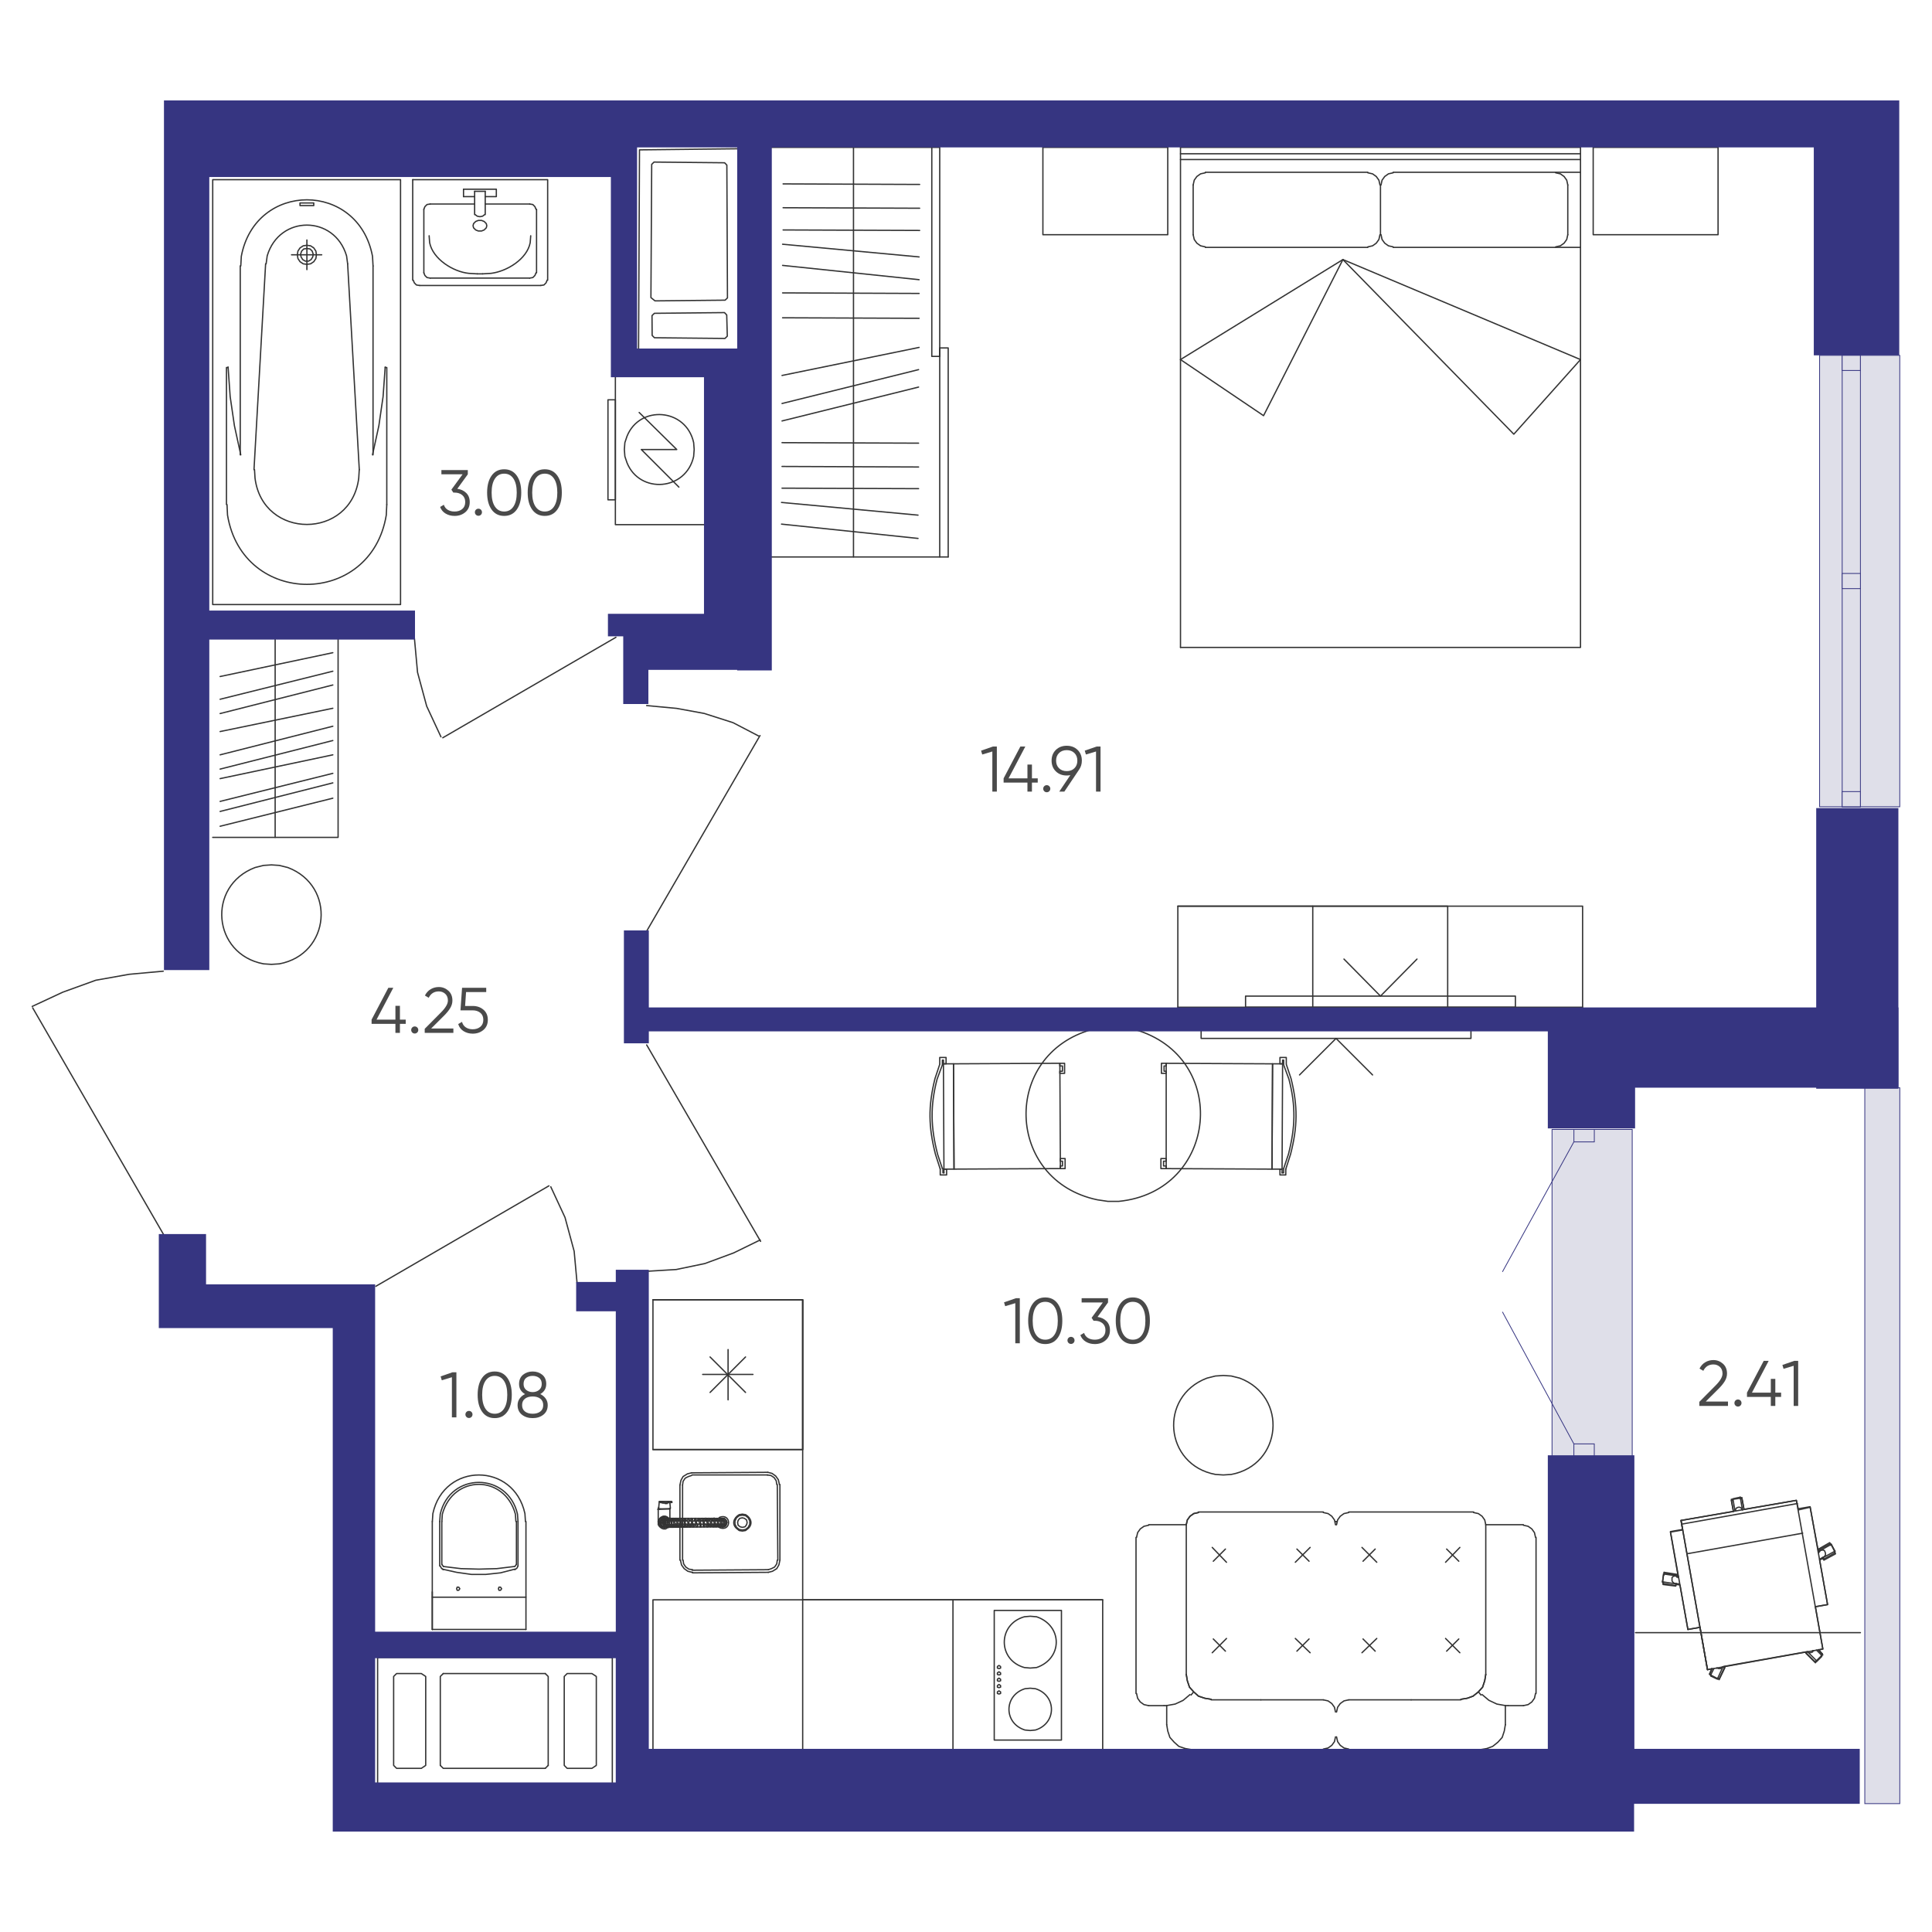 <?xml version="1.0" encoding="UTF-8"?>
<svg xmlns="http://www.w3.org/2000/svg" viewBox="0 0 600 600">
  <defs>
    <style>
      .uuid-63779664-034f-4960-867f-d0864ed146de {
        fill: #dfdfe9;
        stroke: #363581;
        stroke-miterlimit: 10;
        stroke-width: .25px;
      }

      .uuid-9c981da1-5c17-42bb-b6fc-0f9abc5b7854 {
        fill: #4a4a4a;
      }

      .uuid-a760b1e8-2c44-4f5f-9fb1-f647faaad473 {
        fill: #363581;
      }

      .uuid-dcccc135-d807-40a2-89a5-a8669c2d986d {
        fill: none;
        stroke: #333;
        stroke-linecap: round;
        stroke-linejoin: round;
        stroke-width: .4px;
      }
    </style>
  </defs>
  <g id="uuid-ab651f06-3481-46cf-b7fd-4566654b7b34" data-name="мебель">
    <g>
      <line class="uuid-dcccc135-d807-40a2-89a5-a8669c2d986d" x1="82.49" y1="81.93" x2="78.88" y2="145.85"/>
      <path class="uuid-dcccc135-d807-40a2-89a5-a8669c2d986d" d="M79.04,145.85l.16,2.63c2.39,19.19,29.82,19.19,32.21,0l.16-2.63"/>
      <line class="uuid-dcccc135-d807-40a2-89a5-a8669c2d986d" x1="111.58" y1="145.85" x2="107.96" y2="81.93"/>
      <path class="uuid-dcccc135-d807-40a2-89a5-a8669c2d986d" d="M107.96,81.93l-.33-2.46c-3.74-12.75-20.91-12.75-24.65,0l-.33,2.46"/>
      <polyline class="uuid-dcccc135-d807-40a2-89a5-a8669c2d986d" points="115.69 141.25 117.66 132.21 118.97 123.17 119.63 113.97"/>
      <line class="uuid-dcccc135-d807-40a2-89a5-a8669c2d986d" x1="115.85" y1="141.25" x2="115.85" y2="82.58"/>
      <path class="uuid-dcccc135-d807-40a2-89a5-a8669c2d986d" d="M115.85,82.58l-.16-2.96c-4.37-23.42-36.38-23.42-40.75,0l-.16,2.96"/>
      <line class="uuid-dcccc135-d807-40a2-89a5-a8669c2d986d" x1="74.61" y1="82.58" x2="74.61" y2="141.25"/>
      <polyline class="uuid-dcccc135-d807-40a2-89a5-a8669c2d986d" points="70.83 113.97 71.48 123.17 72.8 132.21 74.77 141.25"/>
      <polyline class="uuid-dcccc135-d807-40a2-89a5-a8669c2d986d" points="70.83 114.13 70.33 114.13 70.33 156.69"/>
      <path class="uuid-dcccc135-d807-40a2-89a5-a8669c2d986d" d="M70.5,156.69l.16,3.29c4.71,28.63,44.56,28.7,49.3,0l.16-3.29"/>
      <polyline class="uuid-dcccc135-d807-40a2-89a5-a8669c2d986d" points="120.12 156.69 120.12 114.13 119.63 114.13"/>
      <rect class="uuid-dcccc135-d807-40a2-89a5-a8669c2d986d" x="66.06" y="55.8" width="58.33" height="131.95"/>
      <polygon class="uuid-dcccc135-d807-40a2-89a5-a8669c2d986d" points="95.31 77.16 94.32 77.32 93.67 77.98 93.34 78.97 93.5 79.79 94 80.61 94.82 81.1 95.8 81.1 96.62 80.61 97.12 79.79 97.28 78.97 96.95 77.98 96.3 77.32 95.31 77.16"/>
      <polygon class="uuid-dcccc135-d807-40a2-89a5-a8669c2d986d" points="95.31 76.17 94.16 76.34 93.17 77 92.52 77.98 92.35 79.13 92.52 80.28 93.17 81.27 94.16 81.93 95.31 82.09 96.46 81.93 97.45 81.27 98.1 80.28 98.27 79.13 98.1 77.98 97.45 77 96.46 76.34 95.31 76.17"/>
      <polyline class="uuid-dcccc135-d807-40a2-89a5-a8669c2d986d" points="95.31 79.13 95.31 83.73 95.31 79.13 90.54 79.13 95.31 79.13 95.31 74.53 95.31 79.13 99.91 79.13"/>
      <rect class="uuid-dcccc135-d807-40a2-89a5-a8669c2d986d" x="93.17" y="63.03" width="4.27" height=".82"/>
      <line class="uuid-dcccc135-d807-40a2-89a5-a8669c2d986d" x1="143.95" y1="61.06" x2="143.95" y2="58.76"/>
      <polyline class="uuid-dcccc135-d807-40a2-89a5-a8669c2d986d" points="150.69 61.06 154.14 61.06 154.14 58.76 143.95 58.76"/>
      <line class="uuid-dcccc135-d807-40a2-89a5-a8669c2d986d" x1="128.17" y1="87.02" x2="128.17" y2="55.8"/>
      <line class="uuid-dcccc135-d807-40a2-89a5-a8669c2d986d" x1="167.94" y1="88.66" x2="130.31" y2="88.66"/>
      <polyline class="uuid-dcccc135-d807-40a2-89a5-a8669c2d986d" points="170.08 87.02 170.08 55.8 128.17 55.8"/>
      <polyline class="uuid-dcccc135-d807-40a2-89a5-a8669c2d986d" points="128.34 87.02 128.67 87.84 129.32 88.5 130.31 88.66"/>
      <polyline class="uuid-dcccc135-d807-40a2-89a5-a8669c2d986d" points="167.94 88.66 168.93 88.5 169.58 87.84 169.91 87.02"/>
      <line class="uuid-dcccc135-d807-40a2-89a5-a8669c2d986d" x1="147.4" y1="59.41" x2="147.4" y2="66.64"/>
      <line class="uuid-dcccc135-d807-40a2-89a5-a8669c2d986d" x1="150.69" y1="59.41" x2="150.69" y2="66.64"/>
      <polygon class="uuid-dcccc135-d807-40a2-89a5-a8669c2d986d" points="146.91 70.09 147.07 70.75 147.73 71.41 148.55 71.74 149.54 71.74 150.36 71.41 151.02 70.75 151.18 70.09 151.02 69.44 150.36 68.78 149.54 68.45 148.55 68.45 147.73 68.78 147.07 69.44 146.91 70.09"/>
      <polyline class="uuid-dcccc135-d807-40a2-89a5-a8669c2d986d" points="147.56 66.64 148.22 67.14 149.04 67.3 149.87 67.14 150.52 66.64"/>
      <line class="uuid-dcccc135-d807-40a2-89a5-a8669c2d986d" x1="150.69" y1="59.41" x2="147.4" y2="59.41"/>
      <polyline class="uuid-dcccc135-d807-40a2-89a5-a8669c2d986d" points="131.63 84.72 131.95 85.54 132.61 86.2 133.6 86.36"/>
      <line class="uuid-dcccc135-d807-40a2-89a5-a8669c2d986d" x1="133.6" y1="86.36" x2="164.49" y2="86.36"/>
      <polyline class="uuid-dcccc135-d807-40a2-89a5-a8669c2d986d" points="164.49 86.36 165.48 86.2 166.13 85.54 166.46 84.72"/>
      <line class="uuid-dcccc135-d807-40a2-89a5-a8669c2d986d" x1="166.63" y1="84.72" x2="166.63" y2="65"/>
      <polyline class="uuid-dcccc135-d807-40a2-89a5-a8669c2d986d" points="166.46 65 166.13 64.18 165.48 63.52 164.49 63.36"/>
      <line class="uuid-dcccc135-d807-40a2-89a5-a8669c2d986d" x1="164.49" y1="63.36" x2="150.69" y2="63.36"/>
      <line class="uuid-dcccc135-d807-40a2-89a5-a8669c2d986d" x1="147.4" y1="63.36" x2="133.6" y2="63.36"/>
      <polyline class="uuid-dcccc135-d807-40a2-89a5-a8669c2d986d" points="133.6 63.36 132.61 63.52 131.95 64.18 131.63 65"/>
      <line class="uuid-dcccc135-d807-40a2-89a5-a8669c2d986d" x1="131.63" y1="65" x2="131.63" y2="84.72"/>
      <line class="uuid-dcccc135-d807-40a2-89a5-a8669c2d986d" x1="147.4" y1="61.06" x2="143.95" y2="61.06"/>
      <path class="uuid-dcccc135-d807-40a2-89a5-a8669c2d986d" d="M133.27,73.22l.16,2.14c.99,5.1,7.32,9.05,12.16,9.53l2.63,.16"/>
      <line class="uuid-dcccc135-d807-40a2-89a5-a8669c2d986d" x1="148.22" y1="85.05" x2="149.87" y2="85.05"/>
      <path class="uuid-dcccc135-d807-40a2-89a5-a8669c2d986d" d="M149.87,85.05l2.63-.16c4.84-.59,11.16-4.37,12.16-9.53l.16-2.14"/>
      <rect class="uuid-dcccc135-d807-40a2-89a5-a8669c2d986d" x="191.11" y="116.43" width="31.06" height="46.5"/>
      <polyline class="uuid-dcccc135-d807-40a2-89a5-a8669c2d986d" points="198.5 128.1 210.17 139.6 199.16 139.6 210.83 151.27"/>
      <path class="uuid-dcccc135-d807-40a2-89a5-a8669c2d986d" d="M193.9,139.6l.16,2.14,.66,1.97c3.92,9.76,18.35,8.77,20.7-1.97l.16-2.14-.16-2.14c-2.35-10.74-16.79-11.74-20.7-1.97l-.66,1.97-.16,2.14Z"/>
      <rect class="uuid-dcccc135-d807-40a2-89a5-a8669c2d986d" x="188.81" y="124.16" width="2.3" height="31.06"/>
      <path class="uuid-dcccc135-d807-40a2-89a5-a8669c2d986d" d="M163.18,472.52l-.16-2.46c-3.45-15.99-25.15-15.99-28.59,0l-.16,2.46"/>
      <path class="uuid-dcccc135-d807-40a2-89a5-a8669c2d986d" d="M160.87,472.52l-.16-2.3c-3-13.13-20.99-13.13-23.99,0l-.16,2.3"/>
      <path class="uuid-dcccc135-d807-40a2-89a5-a8669c2d986d" d="M160.22,472.52l-.16-2.3c-3.35-12.32-19.33-12.32-22.68,0l-.16,2.3"/>
      <polyline class="uuid-dcccc135-d807-40a2-89a5-a8669c2d986d" points="137.71 486.49 143.13 487.15 148.71 487.31 154.3 487.15 159.72 486.49"/>
      <polyline class="uuid-dcccc135-d807-40a2-89a5-a8669c2d986d" points="137.38 487.31 141.81 488.3 146.41 488.95 150.85 488.95 155.45 488.46 159.89 487.31"/>
      <polyline class="uuid-dcccc135-d807-40a2-89a5-a8669c2d986d" points="136.72 486.33 137.05 486.98 137.71 487.48"/>
      <line class="uuid-dcccc135-d807-40a2-89a5-a8669c2d986d" x1="136.55" y1="472.52" x2="136.55" y2="486.33"/>
      <line class="uuid-dcccc135-d807-40a2-89a5-a8669c2d986d" x1="137.21" y1="485.83" x2="137.71" y2="486.49"/>
      <line class="uuid-dcccc135-d807-40a2-89a5-a8669c2d986d" x1="137.21" y1="472.52" x2="137.21" y2="485.83"/>
      <line class="uuid-dcccc135-d807-40a2-89a5-a8669c2d986d" x1="134.25" y1="506.04" x2="134.25" y2="472.52"/>
      <polygon class="uuid-dcccc135-d807-40a2-89a5-a8669c2d986d" points="154.79 493.39 154.96 493.88 155.45 493.88 155.78 493.39 155.45 492.9 154.96 492.9 154.79 493.39"/>
      <polygon class="uuid-dcccc135-d807-40a2-89a5-a8669c2d986d" points="141.81 493.39 141.98 493.88 142.47 493.88 142.8 493.39 142.47 492.9 141.98 492.9 141.81 493.39"/>
      <polyline class="uuid-dcccc135-d807-40a2-89a5-a8669c2d986d" points="159.89 487.48 160.55 486.98 160.87 486.33"/>
      <line class="uuid-dcccc135-d807-40a2-89a5-a8669c2d986d" x1="160.87" y1="472.52" x2="160.87" y2="486.33"/>
      <line class="uuid-dcccc135-d807-40a2-89a5-a8669c2d986d" x1="159.89" y1="486.49" x2="160.38" y2="485.83"/>
      <line class="uuid-dcccc135-d807-40a2-89a5-a8669c2d986d" x1="160.38" y1="472.52" x2="160.38" y2="485.83"/>
      <line class="uuid-dcccc135-d807-40a2-89a5-a8669c2d986d" x1="163.34" y1="506.04" x2="163.34" y2="472.52"/>
      <line class="uuid-dcccc135-d807-40a2-89a5-a8669c2d986d" x1="134.25" y1="506.04" x2="134.25" y2="494.38"/>
      <line class="uuid-dcccc135-d807-40a2-89a5-a8669c2d986d" x1="134.25" y1="496.02" x2="163.34" y2="496.02"/>
      <line class="uuid-dcccc135-d807-40a2-89a5-a8669c2d986d" x1="134.25" y1="506.04" x2="163.34" y2="506.04"/>
      <polyline class="uuid-dcccc135-d807-40a2-89a5-a8669c2d986d" points="66.06 197.94 105 197.94 105 260.05 66.06 260.05"/>
      <line class="uuid-dcccc135-d807-40a2-89a5-a8669c2d986d" x1="85.45" y1="197.94" x2="85.45" y2="260.05"/>
      <line class="uuid-dcccc135-d807-40a2-89a5-a8669c2d986d" x1="103.36" y1="240.17" x2="68.36" y2="248.88"/>
      <line class="uuid-dcccc135-d807-40a2-89a5-a8669c2d986d" x1="68.36" y1="241.81" x2="103.36" y2="234.42"/>
      <line class="uuid-dcccc135-d807-40a2-89a5-a8669c2d986d" x1="68.36" y1="238.85" x2="103.36" y2="229.98"/>
      <line class="uuid-dcccc135-d807-40a2-89a5-a8669c2d986d" x1="103.36" y1="225.54" x2="68.36" y2="234.42"/>
      <line class="uuid-dcccc135-d807-40a2-89a5-a8669c2d986d" x1="68.36" y1="227.19" x2="103.36" y2="219.96"/>
      <line class="uuid-dcccc135-d807-40a2-89a5-a8669c2d986d" x1="68.36" y1="221.6" x2="103.36" y2="212.73"/>
      <line class="uuid-dcccc135-d807-40a2-89a5-a8669c2d986d" x1="103.36" y1="208.45" x2="68.36" y2="217.16"/>
      <line class="uuid-dcccc135-d807-40a2-89a5-a8669c2d986d" x1="68.36" y1="210.1" x2="103.36" y2="202.7"/>
      <line class="uuid-dcccc135-d807-40a2-89a5-a8669c2d986d" x1="103.36" y1="247.89" x2="68.36" y2="256.6"/>
      <line class="uuid-dcccc135-d807-40a2-89a5-a8669c2d986d" x1="103.36" y1="243.13" x2="68.36" y2="252"/>
      <path class="uuid-dcccc135-d807-40a2-89a5-a8669c2d986d" d="M84.3,268.6l-2.46,.16-2.63,.66c-15.09,5.72-13.21,26.95,2.63,29.91l2.46,.16,2.46-.16c15.84-2.96,17.72-24.19,2.63-29.91l-2.63-.66-2.46-.16Z"/>
      <polyline class="uuid-dcccc135-d807-40a2-89a5-a8669c2d986d" points="202.78 543.35 249.28 543.35 249.28 403.67 202.78 403.67"/>
      <polyline class="uuid-dcccc135-d807-40a2-89a5-a8669c2d986d" points="202.78 543.35 202.78 496.84 342.45 496.84 342.45 543.35"/>
      <line class="uuid-dcccc135-d807-40a2-89a5-a8669c2d986d" x1="342.45" y1="496.84" x2="249.28" y2="496.84"/>
      <line class="uuid-dcccc135-d807-40a2-89a5-a8669c2d986d" x1="295.95" y1="496.84" x2="295.95" y2="543.35"/>
      <polyline class="uuid-dcccc135-d807-40a2-89a5-a8669c2d986d" points="249.28 403.67 249.28 450.17 202.78 450.17 202.78 403.67"/>
      <polyline class="uuid-dcccc135-d807-40a2-89a5-a8669c2d986d" points="202.78 450.17 249.28 450.17 249.28 403.67 202.78 403.67"/>
      <line class="uuid-dcccc135-d807-40a2-89a5-a8669c2d986d" x1="218.22" y1="426.84" x2="233.83" y2="426.84"/>
      <line class="uuid-dcccc135-d807-40a2-89a5-a8669c2d986d" x1="226.11" y1="419.12" x2="226.11" y2="434.73"/>
      <line class="uuid-dcccc135-d807-40a2-89a5-a8669c2d986d" x1="231.53" y1="421.42" x2="220.52" y2="432.43"/>
      <line class="uuid-dcccc135-d807-40a2-89a5-a8669c2d986d" x1="231.53" y1="432.43" x2="220.52" y2="421.42"/>
      <line class="uuid-dcccc135-d807-40a2-89a5-a8669c2d986d" x1="238.44" y1="457.24" x2="214.77" y2="457.4"/>
      <line class="uuid-dcccc135-d807-40a2-89a5-a8669c2d986d" x1="238.44" y1="458.06" x2="214.94" y2="458.06"/>
      <line class="uuid-dcccc135-d807-40a2-89a5-a8669c2d986d" x1="242.21" y1="484.52" x2="242.21" y2="461.02"/>
      <line class="uuid-dcccc135-d807-40a2-89a5-a8669c2d986d" x1="241.56" y1="484.52" x2="241.39" y2="461.02"/>
      <line class="uuid-dcccc135-d807-40a2-89a5-a8669c2d986d" x1="215.1" y1="488.46" x2="238.6" y2="488.3"/>
      <line class="uuid-dcccc135-d807-40a2-89a5-a8669c2d986d" x1="214.94" y1="487.64" x2="238.6" y2="487.48"/>
      <line class="uuid-dcccc135-d807-40a2-89a5-a8669c2d986d" x1="214.94" y1="488.3" x2="215.1" y2="488.3"/>
      <line class="uuid-dcccc135-d807-40a2-89a5-a8669c2d986d" x1="211.16" y1="461.18" x2="211.16" y2="484.52"/>
      <line class="uuid-dcccc135-d807-40a2-89a5-a8669c2d986d" x1="211.98" y1="461.18" x2="211.98" y2="484.52"/>
      <polygon class="uuid-dcccc135-d807-40a2-89a5-a8669c2d986d" points="232.03 472.85 231.86 472.03 231.21 471.54 230.55 471.37 229.73 471.54 229.23 472.19 229.07 472.85 229.23 473.67 229.89 474.17 230.55 474.33 231.37 474.17 231.86 473.51 232.03 472.85"/>
      <path class="uuid-dcccc135-d807-40a2-89a5-a8669c2d986d" d="M230.55,475.48l.99-.16,.82-.66c1.51-1.35,.9-3.29-.82-4.27l-.99-.16-.99,.16c-1.72,.98-2.33,2.92-.82,4.27l.82,.66,.99,.16Z"/>
      <polygon class="uuid-dcccc135-d807-40a2-89a5-a8669c2d986d" points="230.55 475.15 231.53 474.99 232.36 474.33 232.85 473.34 232.85 472.36 232.36 471.37 231.53 470.71 230.55 470.55 229.56 470.71 228.74 471.37 228.25 472.36 228.25 473.34 228.74 474.33 229.56 474.99 230.55 475.15"/>
      <polyline class="uuid-dcccc135-d807-40a2-89a5-a8669c2d986d" points="211.32 484.52 211.65 486 212.47 487.15 213.62 487.97 214.94 488.3"/>
      <polyline class="uuid-dcccc135-d807-40a2-89a5-a8669c2d986d" points="212.14 484.52 212.31 485.67 212.97 486.65 213.95 487.31 215.1 487.48"/>
      <polyline class="uuid-dcccc135-d807-40a2-89a5-a8669c2d986d" points="214.77 457.4 213.46 457.73 212.14 458.55 211.49 459.7 211.16 461.18"/>
      <polyline class="uuid-dcccc135-d807-40a2-89a5-a8669c2d986d" points="214.77 458.23 213.79 458.55 212.8 459.05 212.14 460.03 211.98 461.18"/>
      <polyline class="uuid-dcccc135-d807-40a2-89a5-a8669c2d986d" points="242.05 461.02 241.72 459.54 240.9 458.39 239.75 457.57 238.44 457.24"/>
      <polyline class="uuid-dcccc135-d807-40a2-89a5-a8669c2d986d" points="241.23 461.02 241.06 459.87 240.41 458.88 239.42 458.23 238.27 458.06"/>
      <polyline class="uuid-dcccc135-d807-40a2-89a5-a8669c2d986d" points="238.6 488.3 239.91 487.97 241.23 487.15 241.89 486 242.21 484.52"/>
      <polyline class="uuid-dcccc135-d807-40a2-89a5-a8669c2d986d" points="238.6 487.48 239.59 487.15 240.57 486.65 241.23 485.67 241.39 484.52"/>
      <line class="uuid-dcccc135-d807-40a2-89a5-a8669c2d986d" x1="206.23" y1="471.37" x2="206.23" y2="474.49"/>
      <line class="uuid-dcccc135-d807-40a2-89a5-a8669c2d986d" x1="204.75" y1="472.85" x2="207.87" y2="472.85"/>
      <polyline class="uuid-dcccc135-d807-40a2-89a5-a8669c2d986d" points="204.42 472.85 204.42 473.51 204.75 474 205.08 474.33 205.57 474.66 206.06 474.82 206.72 474.82 207.21 474.49 207.71 474.33"/>
      <path class="uuid-dcccc135-d807-40a2-89a5-a8669c2d986d" d="M206.23,471.04l-.49,.16c-.54,.24-1.27,.57-1.15,1.31l-.16,.16"/>
      <polyline class="uuid-dcccc135-d807-40a2-89a5-a8669c2d986d" points="207.54 471.54 207.05 471.21 206.72 471.04 206.23 471.04"/>
      <line class="uuid-dcccc135-d807-40a2-89a5-a8669c2d986d" x1="204.42" y1="472.36" x2="204.42" y2="472.85"/>
      <polyline class="uuid-dcccc135-d807-40a2-89a5-a8669c2d986d" points="206.23 470.88 206.72 470.88 207.38 471.21 207.71 471.54"/>
      <polyline class="uuid-dcccc135-d807-40a2-89a5-a8669c2d986d" points="204.42 472.52 204.42 472.36 204.58 472.19 204.58 472.03 204.91 471.54 205.24 471.21 205.9 470.88 206.23 470.88"/>
      <line class="uuid-dcccc135-d807-40a2-89a5-a8669c2d986d" x1="208.04" y1="468.58" x2="204.42" y2="468.74"/>
      <line class="uuid-dcccc135-d807-40a2-89a5-a8669c2d986d" x1="204.42" y1="472.69" x2="204.42" y2="468.74"/>
      <line class="uuid-dcccc135-d807-40a2-89a5-a8669c2d986d" x1="208.04" y1="471.54" x2="208.04" y2="468.74"/>
      <line class="uuid-dcccc135-d807-40a2-89a5-a8669c2d986d" x1="204.42" y1="468.74" x2="204.26" y2="468.74"/>
      <polyline class="uuid-dcccc135-d807-40a2-89a5-a8669c2d986d" points="206.23 471.21 205.41 471.37 204.75 472.03 204.58 473.01 204.91 473.84 205.57 474.33 206.39 474.49 207.21 474.17"/>
      <line class="uuid-dcccc135-d807-40a2-89a5-a8669c2d986d" x1="207.21" y1="471.54" x2="206.23" y2="471.21"/>
      <line class="uuid-dcccc135-d807-40a2-89a5-a8669c2d986d" x1="224.47" y1="471.54" x2="224.47" y2="471.54"/>
      <polyline class="uuid-dcccc135-d807-40a2-89a5-a8669c2d986d" points="225.62 473.34 225.78 472.69 225.45 472.03"/>
      <line class="uuid-dcccc135-d807-40a2-89a5-a8669c2d986d" x1="224.47" y1="474.17" x2="224.47" y2="474.17"/>
      <line class="uuid-dcccc135-d807-40a2-89a5-a8669c2d986d" x1="206.23" y1="471.54" x2="221.84" y2="471.54"/>
      <line class="uuid-dcccc135-d807-40a2-89a5-a8669c2d986d" x1="224.47" y1="474.17" x2="206.23" y2="474.33"/>
      <line class="uuid-dcccc135-d807-40a2-89a5-a8669c2d986d" x1="222.66" y1="472.36" x2="222.5" y2="472.03"/>
      <line class="uuid-dcccc135-d807-40a2-89a5-a8669c2d986d" x1="221.84" y1="471.54" x2="221.67" y2="471.54"/>
      <line class="uuid-dcccc135-d807-40a2-89a5-a8669c2d986d" x1="221.84" y1="471.54" x2="221.67" y2="471.54"/>
      <line class="uuid-dcccc135-d807-40a2-89a5-a8669c2d986d" x1="224.47" y1="471.54" x2="224.3" y2="471.54"/>
      <line class="uuid-dcccc135-d807-40a2-89a5-a8669c2d986d" x1="221.84" y1="471.54" x2="221.67" y2="471.54"/>
      <line class="uuid-dcccc135-d807-40a2-89a5-a8669c2d986d" x1="224.14" y1="472.03" x2="224.3" y2="472.19"/>
      <line class="uuid-dcccc135-d807-40a2-89a5-a8669c2d986d" x1="224.14" y1="473.51" x2="224.14" y2="473.34"/>
      <line class="uuid-dcccc135-d807-40a2-89a5-a8669c2d986d" x1="224.14" y1="472.36" x2="224.14" y2="472.03"/>
      <polyline class="uuid-dcccc135-d807-40a2-89a5-a8669c2d986d" points="224.63 474.17 224.96 474.17 225.45 473.84 225.62 473.34 225.78 472.85 225.62 472.36 225.29 471.86 224.96 471.54 224.47 471.54"/>
      <line class="uuid-dcccc135-d807-40a2-89a5-a8669c2d986d" x1="223.97" y1="472.03" x2="224.14" y2="472.03"/>
      <line class="uuid-dcccc135-d807-40a2-89a5-a8669c2d986d" x1="224.3" y1="473.67" x2="224.14" y2="473.51"/>
      <line class="uuid-dcccc135-d807-40a2-89a5-a8669c2d986d" x1="223.81" y1="472.03" x2="223.97" y2="471.86"/>
      <polyline class="uuid-dcccc135-d807-40a2-89a5-a8669c2d986d" points="224.47 471.86 224.8 471.86 224.96 472.19 225.13 472.36 225.13 473.34 224.96 473.67 224.8 473.84"/>
      <line class="uuid-dcccc135-d807-40a2-89a5-a8669c2d986d" x1="224.3" y1="473.84" x2="223.97" y2="473.67"/>
      <line class="uuid-dcccc135-d807-40a2-89a5-a8669c2d986d" x1="223.97" y1="472.19" x2="223.97" y2="472.03"/>
      <polyline class="uuid-dcccc135-d807-40a2-89a5-a8669c2d986d" points="224.3 474.16 224.8 474.16 224.96 474 225.13 473.84 225.29 473.67 225.45 473.34 225.45 472.19 225.29 471.86 224.96 471.7 224.8 471.54 223.97 471.54"/>
      <line class="uuid-dcccc135-d807-40a2-89a5-a8669c2d986d" x1="206.89" y1="472.03" x2="206.72" y2="472.03"/>
      <line class="uuid-dcccc135-d807-40a2-89a5-a8669c2d986d" x1="206.23" y1="471.54" x2="206.06" y2="471.54"/>
      <line class="uuid-dcccc135-d807-40a2-89a5-a8669c2d986d" x1="223.48" y1="472.19" x2="223.48" y2="472.36"/>
      <line class="uuid-dcccc135-d807-40a2-89a5-a8669c2d986d" x1="223.32" y1="473.34" x2="223.48" y2="473.67"/>
      <line class="uuid-dcccc135-d807-40a2-89a5-a8669c2d986d" x1="223.65" y1="473.34" x2="223.81" y2="473.51"/>
      <line class="uuid-dcccc135-d807-40a2-89a5-a8669c2d986d" x1="223.65" y1="473.51" x2="223.48" y2="473.51"/>
      <polyline class="uuid-dcccc135-d807-40a2-89a5-a8669c2d986d" points="206.23 471.54 206.06 471.54 205.57 471.7 205.24 472.03 204.91 472.52 204.91 473.01 205.08 473.51 205.41 474 206.39 474.33"/>
      <line class="uuid-dcccc135-d807-40a2-89a5-a8669c2d986d" x1="207.38" y1="473.67" x2="207.54" y2="473.51"/>
      <line class="uuid-dcccc135-d807-40a2-89a5-a8669c2d986d" x1="207.54" y1="472.36" x2="207.38" y2="472.03"/>
      <polyline class="uuid-dcccc135-d807-40a2-89a5-a8669c2d986d" points="206.39 471.54 205.74 471.7 205.41 471.86 205.08 472.36 204.91 472.85 205.08 473.51 205.41 473.84 205.9 474.17 206.39 474.33"/>
      <polyline class="uuid-dcccc135-d807-40a2-89a5-a8669c2d986d" points="206.39 471.54 205.9 471.54 205.41 471.86 205.08 472.36 205.08 472.85 205.24 473.51 205.57 473.84 206.06 474.17 206.56 474.17"/>
      <polyline class="uuid-dcccc135-d807-40a2-89a5-a8669c2d986d" points="206.72 471.54 206.23 471.54 205.74 471.86 205.41 472.36 205.24 472.85 205.41 473.51 205.74 474 206.39 474.17 206.89 474.17"/>
      <polyline class="uuid-dcccc135-d807-40a2-89a5-a8669c2d986d" points="207.05 471.54 206.56 471.54 206.23 471.7 206.06 471.86 205.9 472.03 205.74 472.36 205.74 472.85 205.9 473.51 206.23 474 206.39 474.17 206.72 474.17 207.05 474.33 207.38 474.17"/>
      <line class="uuid-dcccc135-d807-40a2-89a5-a8669c2d986d" x1="208.2" y1="473.67" x2="208.36" y2="473.51"/>
      <line class="uuid-dcccc135-d807-40a2-89a5-a8669c2d986d" x1="208.36" y1="472.36" x2="208.2" y2="472.03"/>
      <polyline class="uuid-dcccc135-d807-40a2-89a5-a8669c2d986d" points="207.54 471.54 207.05 471.54 206.72 471.7 206.39 472.03 206.23 472.36 206.23 472.85 206.39 473.51 206.56 473.67 206.72 474 207.05 474.17 207.87 474.17"/>
      <line class="uuid-dcccc135-d807-40a2-89a5-a8669c2d986d" x1="208.53" y1="473.84" x2="208.53" y2="473.67"/>
      <line class="uuid-dcccc135-d807-40a2-89a5-a8669c2d986d" x1="208.86" y1="472.36" x2="208.69" y2="472.19"/>
      <polyline class="uuid-dcccc135-d807-40a2-89a5-a8669c2d986d" points="208.2 471.54 207.54 471.54 207.05 472.03 206.89 472.36 206.72 472.52 206.72 472.85 206.89 473.51 207.05 473.67 207.38 474 207.54 474.17 208.53 474.17"/>
      <line class="uuid-dcccc135-d807-40a2-89a5-a8669c2d986d" x1="209.02" y1="473.67" x2="209.19" y2="473.51"/>
      <line class="uuid-dcccc135-d807-40a2-89a5-a8669c2d986d" x1="209.35" y1="472.19" x2="209.02" y2="471.87"/>
      <polyline class="uuid-dcccc135-d807-40a2-89a5-a8669c2d986d" points="208.86 471.7 208.53 471.54 208.04 471.54 207.87 471.7 207.71 472.03 207.54 472.19 207.54 472.85 207.71 473.51 207.87 473.84 208.04 474 208.36 474.17 209.19 474.17"/>
      <line class="uuid-dcccc135-d807-40a2-89a5-a8669c2d986d" x1="209.51" y1="473.84" x2="209.68" y2="473.84"/>
      <line class="uuid-dcccc135-d807-40a2-89a5-a8669c2d986d" x1="209.84" y1="473.51" x2="209.84" y2="473.34"/>
      <line class="uuid-dcccc135-d807-40a2-89a5-a8669c2d986d" x1="210.01" y1="472.36" x2="209.84" y2="471.87"/>
      <polyline class="uuid-dcccc135-d807-40a2-89a5-a8669c2d986d" points="209.51 471.7 209.35 471.54 208.86 471.54 208.69 471.7 208.53 472.03 208.36 472.19 208.36 472.85 208.53 473.51 208.69 473.84 208.86 474 209.19 474.17 210.01 474.17"/>
      <line class="uuid-dcccc135-d807-40a2-89a5-a8669c2d986d" x1="210.34" y1="473.84" x2="210.5" y2="473.67"/>
      <line class="uuid-dcccc135-d807-40a2-89a5-a8669c2d986d" x1="210.66" y1="472.36" x2="210.66" y2="472.19"/>
      <polyline class="uuid-dcccc135-d807-40a2-89a5-a8669c2d986d" points="210.34 471.7 210.17 471.54 209.68 471.54 209.35 471.87 209.35 472.19 209.19 472.52 209.19 472.85 209.35 473.51 209.51 473.84 209.84 474 210.01 474.17 210.66 474.17 210.83 474"/>
      <line class="uuid-dcccc135-d807-40a2-89a5-a8669c2d986d" x1="211.16" y1="473.84" x2="211.32" y2="473.34"/>
      <polyline class="uuid-dcccc135-d807-40a2-89a5-a8669c2d986d" points="211.32 472.03 211.16 471.7 210.99 471.54 210.5 471.54 210.34 471.87 210.34 472.03 210.17 472.36 210.17 472.69 210.34 473.51 210.5 473.84 210.83 474 210.99 474.17 211.49 474.17 211.81 474"/>
      <line class="uuid-dcccc135-d807-40a2-89a5-a8669c2d986d" x1="211.98" y1="473.67" x2="212.14" y2="473.34"/>
      <polyline class="uuid-dcccc135-d807-40a2-89a5-a8669c2d986d" points="212.31 472.36 212.14 472.03 212.14 471.7 211.98 471.54 211.65 471.54 211.32 471.87 211.32 472.69 211.49 473.34 211.81 474 211.98 474.17 212.64 474.17 212.8 473.84"/>
      <line class="uuid-dcccc135-d807-40a2-89a5-a8669c2d986d" x1="212.97" y1="473.51" x2="212.97" y2="473.34"/>
      <polyline class="uuid-dcccc135-d807-40a2-89a5-a8669c2d986d" points="213.13 472.36 213.13 472.03 212.97 471.7 212.8 471.54 212.64 471.54 212.47 471.7 212.47 472.69 212.64 473.51 212.97 474.17 213.46 474.17 213.62 474 213.79 473.67"/>
      <polyline class="uuid-dcccc135-d807-40a2-89a5-a8669c2d986d" points="214.12 472.36 214.12 472.03 213.95 471.7 213.79 471.54 213.62 471.54 213.62 471.87 213.46 472.19 213.62 472.85 213.79 473.67 213.95 474 214.12 474.17 214.44 474.17 214.61 474 214.77 473.84 214.94 473.34"/>
      <line class="uuid-dcccc135-d807-40a2-89a5-a8669c2d986d" x1="214.94" y1="471.87" x2="214.94" y2="471.7"/>
      <polyline class="uuid-dcccc135-d807-40a2-89a5-a8669c2d986d" points="214.61 471.87 214.61 472.03 214.77 472.52 214.77 473.18 214.94 473.67 215.1 474.17 215.43 474.17 215.59 474 215.76 473.84 215.76 473.34"/>
      <polyline class="uuid-dcccc135-d807-40a2-89a5-a8669c2d986d" points="215.76 471.87 215.92 472.03 215.92 472.52 216.09 473.18 216.09 473.67 216.25 474 216.42 474.17 216.58 474.17 216.74 473.84 216.74 473.34"/>
      <line class="uuid-dcccc135-d807-40a2-89a5-a8669c2d986d" x1="216.91" y1="472.36" x2="217.07" y2="472.03"/>
      <polyline class="uuid-dcccc135-d807-40a2-89a5-a8669c2d986d" points="216.91 471.87 217.07 472.03 217.07 472.36 217.24 473.18 217.4 473.67 217.4 474.17 217.73 474.17 217.73 473.34"/>
      <polyline class="uuid-dcccc135-d807-40a2-89a5-a8669c2d986d" points="217.89 472.36 218.06 472.03 218.06 471.87 218.22 472.19 218.39 472.85 218.55 473.51 218.55 474"/>
      <polyline class="uuid-dcccc135-d807-40a2-89a5-a8669c2d986d" points="218.88 472.36 219.04 471.87 219.21 471.87 219.37 472.19 219.54 472.69 219.7 473.34 219.7 473.67 219.54 473.84"/>
      <polyline class="uuid-dcccc135-d807-40a2-89a5-a8669c2d986d" points="219.87 472.19 219.87 472.03 220.03 471.87 220.2 471.87 220.36 472.03 220.52 472.36 220.69 473.02 220.69 473.84 220.52 473.67 220.52 473.34"/>
      <polyline class="uuid-dcccc135-d807-40a2-89a5-a8669c2d986d" points="220.85 472.03 221.02 471.87 221.18 471.87 221.51 472.19 221.67 472.52 221.84 473.18 221.84 473.67 221.67 473.84 221.51 473.84 221.51 473.67 221.35 473.34"/>
      <line class="uuid-dcccc135-d807-40a2-89a5-a8669c2d986d" x1="221.51" y1="472.36" x2="221.51" y2="472.19"/>
      <polyline class="uuid-dcccc135-d807-40a2-89a5-a8669c2d986d" points="221.84 471.87 222.33 471.87 222.5 472.03 222.66 472.36 222.82 472.52 222.82 473.51 222.66 473.67 222.66 473.84 222.33 473.84 222.17 473.67 222.17 473.34"/>
      <line class="uuid-dcccc135-d807-40a2-89a5-a8669c2d986d" x1="222.33" y1="472.36" x2="222.5" y2="472.03"/>
      <polyline class="uuid-dcccc135-d807-40a2-89a5-a8669c2d986d" points="222.82 471.87 223.15 471.87 223.48 472.03 223.81 473.02 223.65 473.51 223.48 473.84 223.32 473.84 222.99 473.67"/>
      <line class="uuid-dcccc135-d807-40a2-89a5-a8669c2d986d" x1="222.99" y1="472.19" x2="223.32" y2="472.03"/>
      <path class="uuid-dcccc135-d807-40a2-89a5-a8669c2d986d" d="M223.65,471.87h.33c.73,.75,.9,1.16,.16,1.97h-.16"/>
      <line class="uuid-dcccc135-d807-40a2-89a5-a8669c2d986d" x1="223.65" y1="473.67" x2="223.65" y2="473.51"/>
      <line class="uuid-dcccc135-d807-40a2-89a5-a8669c2d986d" x1="223.32" y1="473.84" x2="223.15" y2="473.84"/>
      <polyline class="uuid-dcccc135-d807-40a2-89a5-a8669c2d986d" points="223.65 474.17 224.47 474.17 224.63 474 224.8 473.67 224.96 473.51 224.96 472.85 224.8 472.19 224.3 471.7 224.14 471.54 223.32 471.54"/>
      <line class="uuid-dcccc135-d807-40a2-89a5-a8669c2d986d" x1="222.82" y1="471.87" x2="222.66" y2="471.87"/>
      <line class="uuid-dcccc135-d807-40a2-89a5-a8669c2d986d" x1="222.66" y1="472.19" x2="222.66" y2="472.36"/>
      <line class="uuid-dcccc135-d807-40a2-89a5-a8669c2d986d" x1="222.5" y1="473.34" x2="222.66" y2="473.67"/>
      <polyline class="uuid-dcccc135-d807-40a2-89a5-a8669c2d986d" points="222.82 474 223.15 474.17 223.65 474.17 223.81 474 223.97 473.84 223.97 473.51 224.14 472.85 223.97 472.19 223.81 471.87 223.48 471.7 223.32 471.54 222.5 471.54"/>
      <line class="uuid-dcccc135-d807-40a2-89a5-a8669c2d986d" x1="222.17" y1="471.87" x2="222" y2="472.19"/>
      <line class="uuid-dcccc135-d807-40a2-89a5-a8669c2d986d" x1="221.84" y1="473.34" x2="221.67" y2="473.34"/>
      <polyline class="uuid-dcccc135-d807-40a2-89a5-a8669c2d986d" points="222 473.84 222.17 474.17 222.66 474.17 222.82 474 222.99 473.84 223.15 473.51 223.15 472.85 222.99 472.19 222.82 471.87 222.66 471.7 222.33 471.54 221.84 471.54 221.51 471.7"/>
      <line class="uuid-dcccc135-d807-40a2-89a5-a8669c2d986d" x1="221.35" y1="471.87" x2="221.18" y2="472.36"/>
      <polyline class="uuid-dcccc135-d807-40a2-89a5-a8669c2d986d" points="221.02 473.67 221.18 473.84 221.35 474.17 221.84 474.17 222 474 222.17 473.67 222.17 473.02 222 472.36 221.67 471.7 221.35 471.54 220.85 471.54 220.69 471.7"/>
      <line class="uuid-dcccc135-d807-40a2-89a5-a8669c2d986d" x1="220.36" y1="472.03" x2="220.36" y2="472.36"/>
      <polyline class="uuid-dcccc135-d807-40a2-89a5-a8669c2d986d" points="220.2 473.34 220.2 473.67 220.36 474 220.52 474.17 220.69 474.17 221.02 474 221.02 472.36 220.85 472.03 220.36 471.54 219.87 471.54 219.54 471.87"/>
      <line class="uuid-dcccc135-d807-40a2-89a5-a8669c2d986d" x1="219.37" y1="472.19" x2="219.37" y2="472.36"/>
      <path class="uuid-dcccc135-d807-40a2-89a5-a8669c2d986d" d="M219.21,473.34l.16,.33v.33l.16,.16h.33v-.16c.45-.68,0-1.5-.33-2.14l-.16-.33h-.49l-.16,.16-.16,.33"/>
      <polyline class="uuid-dcccc135-d807-40a2-89a5-a8669c2d986d" points="218.39 473.34 218.39 474 218.55 474.17 218.72 474.17 218.88 473.84 218.88 473.67 218.55 472.03 218.39 471.7 218.22 471.54 217.89 471.54 217.73 471.7 217.57 472.03 217.57 472.36"/>
      <polyline class="uuid-dcccc135-d807-40a2-89a5-a8669c2d986d" points="217.73 474 217.73 473.67 217.57 473.18 217.57 472.52 217.4 472.03 217.24 471.7 217.07 471.54 216.91 471.54 216.74 471.7 216.74 471.87 216.58 472.36"/>
      <polyline class="uuid-dcccc135-d807-40a2-89a5-a8669c2d986d" points="216.58 473.84 216.58 473.67 216.42 473.18 216.25 472.52 216.25 472.03 216.09 471.7 216.09 471.54 215.76 471.54 215.76 471.87 215.59 472.36"/>
      <polyline class="uuid-dcccc135-d807-40a2-89a5-a8669c2d986d" points="215.43 473.34 215.43 473.84 215.27 473.67 215.1 473.02 215.1 471.87 214.94 471.54 214.61 471.54 214.61 472.36"/>
      <path class="uuid-dcccc135-d807-40a2-89a5-a8669c2d986d" d="M214.44,473.34v.49h-.16c-.42-.45-.33-1.22-.33-1.81v-.16"/>
      <polyline class="uuid-dcccc135-d807-40a2-89a5-a8669c2d986d" points="213.62 473.34 213.46 473.84 213.13 473.84 212.97 473.51 212.8 473.02 212.8 471.87"/>
      <line class="uuid-dcccc135-d807-40a2-89a5-a8669c2d986d" x1="212.8" y1="472.03" x2="212.8" y2="472.36"/>
      <path class="uuid-dcccc135-d807-40a2-89a5-a8669c2d986d" d="M212.64,473.51l-.16,.33h-.33c-.52-.49-.53-1.15-.49-1.81l.16-.16v.16l.16,.33"/>
      <polyline class="uuid-dcccc135-d807-40a2-89a5-a8669c2d986d" points="211.65 473.67 211.49 473.84 211.16 473.84 210.99 473.67 210.83 473.51 210.66 473.18 210.5 472.52 210.66 472.36 210.66 471.87 210.83 471.87 210.99 472.03 210.99 472.36"/>
      <line class="uuid-dcccc135-d807-40a2-89a5-a8669c2d986d" x1="210.99" y1="473.34" x2="210.83" y2="473.51"/>
      <polyline class="uuid-dcccc135-d807-40a2-89a5-a8669c2d986d" points="210.66 473.84 210.01 473.84 209.84 473.67 209.68 473.18 209.51 472.52 209.68 472.36 209.68 472.03 209.84 472.03 209.84 471.87 210.01 471.87 210.17 472.03 210.34 472.19"/>
      <line class="uuid-dcccc135-d807-40a2-89a5-a8669c2d986d" x1="210.17" y1="473.34" x2="210.01" y2="473.67"/>
      <polyline class="uuid-dcccc135-d807-40a2-89a5-a8669c2d986d" points="209.68 473.84 209.35 473.84 209.02 473.67 208.69 473.18 208.69 472.19 208.86 472.03 209.19 471.87 209.35 472.03"/>
      <line class="uuid-dcccc135-d807-40a2-89a5-a8669c2d986d" x1="209.35" y1="473.51" x2="209.19" y2="473.84"/>
      <polyline class="uuid-dcccc135-d807-40a2-89a5-a8669c2d986d" points="208.86 473.84 208.36 473.84 208.2 473.51 207.87 473.18 207.87 472.36 208.04 472.03 208.36 471.87 208.53 471.87"/>
      <line class="uuid-dcccc135-d807-40a2-89a5-a8669c2d986d" x1="208.86" y1="472.03" x2="209.02" y2="472.36"/>
      <line class="uuid-dcccc135-d807-40a2-89a5-a8669c2d986d" x1="208.69" y1="473.67" x2="208.53" y2="473.84"/>
      <polyline class="uuid-dcccc135-d807-40a2-89a5-a8669c2d986d" points="208.04 473.84 207.71 473.84 207.38 473.51 207.21 473.18 207.21 472.52 207.38 472.19 207.71 471.87"/>
      <line class="uuid-dcccc135-d807-40a2-89a5-a8669c2d986d" x1="208.2" y1="472.03" x2="208.36" y2="472.19"/>
      <line class="uuid-dcccc135-d807-40a2-89a5-a8669c2d986d" x1="208.36" y1="473.51" x2="208.2" y2="473.67"/>
      <line class="uuid-dcccc135-d807-40a2-89a5-a8669c2d986d" x1="207.87" y1="473.84" x2="207.71" y2="473.84"/>
      <polyline class="uuid-dcccc135-d807-40a2-89a5-a8669c2d986d" points="207.21 473.84 206.89 473.67 206.72 473.51 206.56 473.18 206.56 472.52 206.72 472.19 207.05 471.87"/>
      <line class="uuid-dcccc135-d807-40a2-89a5-a8669c2d986d" x1="207.54" y1="471.87" x2="207.71" y2="472.03"/>
      <line class="uuid-dcccc135-d807-40a2-89a5-a8669c2d986d" x1="207.87" y1="472.36" x2="208.04" y2="472.36"/>
      <line class="uuid-dcccc135-d807-40a2-89a5-a8669c2d986d" x1="207.71" y1="473.67" x2="207.54" y2="473.67"/>
      <polyline class="uuid-dcccc135-d807-40a2-89a5-a8669c2d986d" points="206.56 473.67 206.23 473.34 206.06 472.85 206.06 472.36 206.39 472.03"/>
      <line class="uuid-dcccc135-d807-40a2-89a5-a8669c2d986d" x1="207.38" y1="472.03" x2="207.54" y2="472.36"/>
      <line class="uuid-dcccc135-d807-40a2-89a5-a8669c2d986d" x1="207.54" y1="473.51" x2="207.38" y2="473.51"/>
      <line class="uuid-dcccc135-d807-40a2-89a5-a8669c2d986d" x1="207.21" y1="473.84" x2="207.05" y2="473.84"/>
      <line class="uuid-dcccc135-d807-40a2-89a5-a8669c2d986d" x1="205.73" y1="473.34" x2="205.73" y2="472.52"/>
      <line class="uuid-dcccc135-d807-40a2-89a5-a8669c2d986d" x1="206.89" y1="472.03" x2="207.05" y2="472.03"/>
      <line class="uuid-dcccc135-d807-40a2-89a5-a8669c2d986d" x1="207.21" y1="472.19" x2="207.38" y2="472.36"/>
      <line class="uuid-dcccc135-d807-40a2-89a5-a8669c2d986d" x1="207.05" y1="473.67" x2="206.89" y2="473.67"/>
      <line class="uuid-dcccc135-d807-40a2-89a5-a8669c2d986d" x1="206.89" y1="472.03" x2="206.72" y2="472.03"/>
      <line class="uuid-dcccc135-d807-40a2-89a5-a8669c2d986d" x1="207.05" y1="473.67" x2="206.89" y2="473.67"/>
      <line class="uuid-dcccc135-d807-40a2-89a5-a8669c2d986d" x1="223.48" y1="472.19" x2="223.48" y2="472.36"/>
      <path class="uuid-dcccc135-d807-40a2-89a5-a8669c2d986d" d="M223.15,474.17l.49,.33c3.63,1.11,3.43-4.64-.16-3.29l-.33,.33"/>
      <line class="uuid-dcccc135-d807-40a2-89a5-a8669c2d986d" x1="222.82" y1="471.86" x2="222.66" y2="471.86"/>
      <line class="uuid-dcccc135-d807-40a2-89a5-a8669c2d986d" x1="224.3" y1="471.54" x2="224.14" y2="471.54"/>
      <line class="uuid-dcccc135-d807-40a2-89a5-a8669c2d986d" x1="224.3" y1="473.67" x2="224.47" y2="473.67"/>
      <line class="uuid-dcccc135-d807-40a2-89a5-a8669c2d986d" x1="224.8" y1="473.51" x2="225.13" y2="473.51"/>
      <line class="uuid-dcccc135-d807-40a2-89a5-a8669c2d986d" x1="224.96" y1="472.19" x2="224.63" y2="472.03"/>
      <line class="uuid-dcccc135-d807-40a2-89a5-a8669c2d986d" x1="221.84" y1="471.54" x2="221.67" y2="471.54"/>
      <line class="uuid-dcccc135-d807-40a2-89a5-a8669c2d986d" x1="221.84" y1="471.54" x2="221.84" y2="471.54"/>
      <line class="uuid-dcccc135-d807-40a2-89a5-a8669c2d986d" x1="221.84" y1="471.54" x2="221.67" y2="471.54"/>
      <line class="uuid-dcccc135-d807-40a2-89a5-a8669c2d986d" x1="224.3" y1="471.54" x2="224.14" y2="471.54"/>
      <line class="uuid-dcccc135-d807-40a2-89a5-a8669c2d986d" x1="221.84" y1="471.54" x2="221.67" y2="471.54"/>
      <line class="uuid-dcccc135-d807-40a2-89a5-a8669c2d986d" x1="224.3" y1="471.54" x2="224.14" y2="471.54"/>
      <line class="uuid-dcccc135-d807-40a2-89a5-a8669c2d986d" x1="221.84" y1="471.54" x2="221.67" y2="471.54"/>
      <line class="uuid-dcccc135-d807-40a2-89a5-a8669c2d986d" x1="222.5" y1="472.03" x2="222.66" y2="472.36"/>
      <line class="uuid-dcccc135-d807-40a2-89a5-a8669c2d986d" x1="208.04" y1="471.54" x2="208.2" y2="471.54"/>
      <line class="uuid-dcccc135-d807-40a2-89a5-a8669c2d986d" x1="206.23" y1="472.36" x2="206.06" y2="472.36"/>
      <line class="uuid-dcccc135-d807-40a2-89a5-a8669c2d986d" x1="205.73" y1="472.69" x2="205.73" y2="472.85"/>
      <line class="uuid-dcccc135-d807-40a2-89a5-a8669c2d986d" x1="205.73" y1="473.01" x2="205.73" y2="473.01"/>
      <line class="uuid-dcccc135-d807-40a2-89a5-a8669c2d986d" x1="206.23" y1="473.34" x2="206.23" y2="473.34"/>
      <line class="uuid-dcccc135-d807-40a2-89a5-a8669c2d986d" x1="206.56" y1="472.36" x2="206.56" y2="472.36"/>
      <line class="uuid-dcccc135-d807-40a2-89a5-a8669c2d986d" x1="206.23" y1="473.34" x2="206.23" y2="473.34"/>
      <line class="uuid-dcccc135-d807-40a2-89a5-a8669c2d986d" x1="206.23" y1="472.36" x2="206.06" y2="472.36"/>
      <line class="uuid-dcccc135-d807-40a2-89a5-a8669c2d986d" x1="224.47" y1="472.36" x2="224.3" y2="472.36"/>
      <line class="uuid-dcccc135-d807-40a2-89a5-a8669c2d986d" x1="224.3" y1="473.34" x2="224.63" y2="473.34"/>
      <line class="uuid-dcccc135-d807-40a2-89a5-a8669c2d986d" x1="206.23" y1="473.34" x2="206.23" y2="473.34"/>
      <line class="uuid-dcccc135-d807-40a2-89a5-a8669c2d986d" x1="206.23" y1="472.36" x2="206.06" y2="472.36"/>
      <line class="uuid-dcccc135-d807-40a2-89a5-a8669c2d986d" x1="206.23" y1="473.51" x2="206.39" y2="473.51"/>
      <line class="uuid-dcccc135-d807-40a2-89a5-a8669c2d986d" x1="206.72" y1="473.51" x2="206.89" y2="473.51"/>
      <line class="uuid-dcccc135-d807-40a2-89a5-a8669c2d986d" x1="207.38" y1="473.51" x2="207.71" y2="473.51"/>
      <line class="uuid-dcccc135-d807-40a2-89a5-a8669c2d986d" x1="208.04" y1="473.51" x2="208.53" y2="473.51"/>
      <line class="uuid-dcccc135-d807-40a2-89a5-a8669c2d986d" x1="208.86" y1="473.51" x2="209.35" y2="473.51"/>
      <line class="uuid-dcccc135-d807-40a2-89a5-a8669c2d986d" x1="209.84" y1="473.34" x2="210.34" y2="473.34"/>
      <line class="uuid-dcccc135-d807-40a2-89a5-a8669c2d986d" x1="210.83" y1="473.34" x2="211.49" y2="473.34"/>
      <line class="uuid-dcccc135-d807-40a2-89a5-a8669c2d986d" x1="211.81" y1="473.34" x2="212.64" y2="473.34"/>
      <line class="uuid-dcccc135-d807-40a2-89a5-a8669c2d986d" x1="212.96" y1="473.34" x2="213.79" y2="473.34"/>
      <line class="uuid-dcccc135-d807-40a2-89a5-a8669c2d986d" x1="214.12" y1="473.34" x2="214.94" y2="473.34"/>
      <line class="uuid-dcccc135-d807-40a2-89a5-a8669c2d986d" x1="215.27" y1="473.34" x2="216.09" y2="473.34"/>
      <line class="uuid-dcccc135-d807-40a2-89a5-a8669c2d986d" x1="216.42" y1="473.34" x2="217.24" y2="473.34"/>
      <line class="uuid-dcccc135-d807-40a2-89a5-a8669c2d986d" x1="217.57" y1="473.34" x2="218.55" y2="473.34"/>
      <line class="uuid-dcccc135-d807-40a2-89a5-a8669c2d986d" x1="218.88" y1="473.34" x2="219.7" y2="473.34"/>
      <line class="uuid-dcccc135-d807-40a2-89a5-a8669c2d986d" x1="220.03" y1="473.34" x2="220.69" y2="473.34"/>
      <line class="uuid-dcccc135-d807-40a2-89a5-a8669c2d986d" x1="221.18" y1="473.34" x2="221.84" y2="473.34"/>
      <line class="uuid-dcccc135-d807-40a2-89a5-a8669c2d986d" x1="222.17" y1="473.34" x2="222" y2="473.34"/>
      <line class="uuid-dcccc135-d807-40a2-89a5-a8669c2d986d" x1="222.17" y1="472.36" x2="222" y2="472.36"/>
      <line class="uuid-dcccc135-d807-40a2-89a5-a8669c2d986d" x1="221.67" y1="472.36" x2="221.02" y2="472.36"/>
      <line class="uuid-dcccc135-d807-40a2-89a5-a8669c2d986d" x1="220.52" y1="472.36" x2="219.87" y2="472.36"/>
      <line class="uuid-dcccc135-d807-40a2-89a5-a8669c2d986d" x1="219.37" y1="472.36" x2="218.72" y2="472.36"/>
      <line class="uuid-dcccc135-d807-40a2-89a5-a8669c2d986d" x1="218.22" y1="472.36" x2="217.4" y2="472.36"/>
      <line class="uuid-dcccc135-d807-40a2-89a5-a8669c2d986d" x1="217.07" y1="472.36" x2="216.25" y2="472.36"/>
      <line class="uuid-dcccc135-d807-40a2-89a5-a8669c2d986d" x1="215.92" y1="472.36" x2="215.1" y2="472.36"/>
      <line class="uuid-dcccc135-d807-40a2-89a5-a8669c2d986d" x1="214.77" y1="472.36" x2="213.95" y2="472.36"/>
      <line class="uuid-dcccc135-d807-40a2-89a5-a8669c2d986d" x1="213.46" y1="472.36" x2="212.8" y2="472.36"/>
      <line class="uuid-dcccc135-d807-40a2-89a5-a8669c2d986d" x1="212.31" y1="472.36" x2="211.65" y2="472.36"/>
      <line class="uuid-dcccc135-d807-40a2-89a5-a8669c2d986d" x1="211.32" y1="472.36" x2="210.66" y2="472.36"/>
      <line class="uuid-dcccc135-d807-40a2-89a5-a8669c2d986d" x1="210.17" y1="472.36" x2="209.68" y2="472.36"/>
      <line class="uuid-dcccc135-d807-40a2-89a5-a8669c2d986d" x1="209.19" y1="472.36" x2="208.69" y2="472.36"/>
      <line class="uuid-dcccc135-d807-40a2-89a5-a8669c2d986d" x1="208.36" y1="472.36" x2="207.87" y2="472.36"/>
      <line class="uuid-dcccc135-d807-40a2-89a5-a8669c2d986d" x1="207.54" y1="472.36" x2="207.21" y2="472.36"/>
      <line class="uuid-dcccc135-d807-40a2-89a5-a8669c2d986d" x1="206.89" y1="472.36" x2="206.56" y2="472.36"/>
      <line class="uuid-dcccc135-d807-40a2-89a5-a8669c2d986d" x1="224.96" y1="473.34" x2="225.13" y2="473.34"/>
      <line class="uuid-dcccc135-d807-40a2-89a5-a8669c2d986d" x1="225.13" y1="472.36" x2="224.96" y2="472.36"/>
      <line class="uuid-dcccc135-d807-40a2-89a5-a8669c2d986d" x1="222.17" y1="473.34" x2="222.82" y2="473.34"/>
      <line class="uuid-dcccc135-d807-40a2-89a5-a8669c2d986d" x1="223.15" y1="473.34" x2="223.65" y2="473.34"/>
      <line class="uuid-dcccc135-d807-40a2-89a5-a8669c2d986d" x1="224.14" y1="473.34" x2="224.47" y2="473.34"/>
      <line class="uuid-dcccc135-d807-40a2-89a5-a8669c2d986d" x1="224.96" y1="473.34" x2="224.8" y2="473.34"/>
      <line class="uuid-dcccc135-d807-40a2-89a5-a8669c2d986d" x1="224.96" y1="472.36" x2="224.8" y2="472.36"/>
      <line class="uuid-dcccc135-d807-40a2-89a5-a8669c2d986d" x1="224.47" y1="472.36" x2="223.97" y2="472.36"/>
      <line class="uuid-dcccc135-d807-40a2-89a5-a8669c2d986d" x1="223.65" y1="472.36" x2="222.99" y2="472.36"/>
      <line class="uuid-dcccc135-d807-40a2-89a5-a8669c2d986d" x1="222.66" y1="472.36" x2="222.17" y2="472.36"/>
      <line class="uuid-dcccc135-d807-40a2-89a5-a8669c2d986d" x1="206.89" y1="472.03" x2="206.72" y2="472.03"/>
      <line class="uuid-dcccc135-d807-40a2-89a5-a8669c2d986d" x1="206.89" y1="473.67" x2="206.89" y2="473.51"/>
      <line class="uuid-dcccc135-d807-40a2-89a5-a8669c2d986d" x1="206.72" y1="473.51" x2="206.89" y2="473.34"/>
      <line class="uuid-dcccc135-d807-40a2-89a5-a8669c2d986d" x1="206.72" y1="472.19" x2="206.72" y2="472.19"/>
      <line class="uuid-dcccc135-d807-40a2-89a5-a8669c2d986d" x1="206.23" y1="472.36" x2="206.23" y2="472.36"/>
      <line class="uuid-dcccc135-d807-40a2-89a5-a8669c2d986d" x1="205.74" y1="472.69" x2="205.74" y2="472.69"/>
      <line class="uuid-dcccc135-d807-40a2-89a5-a8669c2d986d" x1="205.74" y1="473.01" x2="205.74" y2="473.18"/>
      <line class="uuid-dcccc135-d807-40a2-89a5-a8669c2d986d" x1="206.23" y1="473.34" x2="206.23" y2="473.34"/>
      <line class="uuid-dcccc135-d807-40a2-89a5-a8669c2d986d" x1="206.56" y1="472.36" x2="206.56" y2="472.36"/>
      <line class="uuid-dcccc135-d807-40a2-89a5-a8669c2d986d" x1="206.23" y1="472.19" x2="206.23" y2="472.19"/>
      <line class="uuid-dcccc135-d807-40a2-89a5-a8669c2d986d" x1="206.56" y1="472.36" x2="206.56" y2="472.36"/>
      <line class="uuid-dcccc135-d807-40a2-89a5-a8669c2d986d" x1="206.56" y1="473.34" x2="206.56" y2="473.34"/>
      <line class="uuid-dcccc135-d807-40a2-89a5-a8669c2d986d" x1="206.23" y1="473.51" x2="206.39" y2="473.51"/>
      <line class="uuid-dcccc135-d807-40a2-89a5-a8669c2d986d" x1="205.74" y1="472.52" x2="205.74" y2="472.52"/>
      <line class="uuid-dcccc135-d807-40a2-89a5-a8669c2d986d" x1="206.23" y1="472.19" x2="206.23" y2="472.19"/>
      <line class="uuid-dcccc135-d807-40a2-89a5-a8669c2d986d" x1="207.54" y1="466.28" x2="204.91" y2="466.28"/>
      <line class="uuid-dcccc135-d807-40a2-89a5-a8669c2d986d" x1="205.73" y1="466.61" x2="205.08" y2="466.61"/>
      <line class="uuid-dcccc135-d807-40a2-89a5-a8669c2d986d" x1="205.9" y1="466.61" x2="208.53" y2="466.61"/>
      <line class="uuid-dcccc135-d807-40a2-89a5-a8669c2d986d" x1="205.24" y1="466.44" x2="206.72" y2="466.77"/>
      <line class="uuid-dcccc135-d807-40a2-89a5-a8669c2d986d" x1="207.21" y1="466.94" x2="206.56" y2="466.94"/>
      <line class="uuid-dcccc135-d807-40a2-89a5-a8669c2d986d" x1="205.08" y1="466.61" x2="205.9" y2="466.77"/>
      <line class="uuid-dcccc135-d807-40a2-89a5-a8669c2d986d" x1="208.04" y1="468.58" x2="208.04" y2="468.58"/>
      <line class="uuid-dcccc135-d807-40a2-89a5-a8669c2d986d" x1="208.04" y1="468.41" x2="208.04" y2="468.41"/>
      <line class="uuid-dcccc135-d807-40a2-89a5-a8669c2d986d" x1="204.58" y1="468.58" x2="208.04" y2="468.58"/>
      <polyline class="uuid-dcccc135-d807-40a2-89a5-a8669c2d986d" points="207.71 466.28 207.54 466.28 207.38 466.28"/>
      <line class="uuid-dcccc135-d807-40a2-89a5-a8669c2d986d" x1="205.9" y1="466.77" x2="206.56" y2="466.77"/>
      <line class="uuid-dcccc135-d807-40a2-89a5-a8669c2d986d" x1="208.53" y1="466.28" x2="207.54" y2="466.28"/>
      <polyline class="uuid-dcccc135-d807-40a2-89a5-a8669c2d986d" points="208.53 466.61 208.69 466.61 208.69 466.44 208.53 466.44 208.53 466.28"/>
      <line class="uuid-dcccc135-d807-40a2-89a5-a8669c2d986d" x1="206.56" y1="466.77" x2="208.53" y2="466.61"/>
      <line class="uuid-dcccc135-d807-40a2-89a5-a8669c2d986d" x1="204.75" y1="466.28" x2="204.58" y2="468.09"/>
      <line class="uuid-dcccc135-d807-40a2-89a5-a8669c2d986d" x1="208.04" y1="466.77" x2="208.2" y2="468.41"/>
      <line class="uuid-dcccc135-d807-40a2-89a5-a8669c2d986d" x1="208.04" y1="468.58" x2="207.87" y2="468.58"/>
      <line class="uuid-dcccc135-d807-40a2-89a5-a8669c2d986d" x1="204.91" y1="468.58" x2="204.75" y2="468.74"/>
      <line class="uuid-dcccc135-d807-40a2-89a5-a8669c2d986d" x1="207.87" y1="468.58" x2="207.87" y2="468.58"/>
      <line class="uuid-dcccc135-d807-40a2-89a5-a8669c2d986d" x1="204.58" y1="468.09" x2="204.42" y2="468.41"/>
      <line class="uuid-dcccc135-d807-40a2-89a5-a8669c2d986d" x1="204.58" y1="468.41" x2="204.58" y2="468.41"/>
      <line class="uuid-dcccc135-d807-40a2-89a5-a8669c2d986d" x1="204.58" y1="468.58" x2="204.42" y2="468.58"/>
      <line class="uuid-dcccc135-d807-40a2-89a5-a8669c2d986d" x1="204.91" y1="466.28" x2="204.75" y2="466.44"/>
      <line class="uuid-dcccc135-d807-40a2-89a5-a8669c2d986d" x1="204.91" y1="466.44" x2="205.08" y2="466.61"/>
      <line class="uuid-dcccc135-d807-40a2-89a5-a8669c2d986d" x1="391.58" y1="527.9" x2="410.97" y2="527.9"/>
      <line class="uuid-dcccc135-d807-40a2-89a5-a8669c2d986d" x1="368.41" y1="473.51" x2="368.41" y2="520.01"/>
      <line class="uuid-dcccc135-d807-40a2-89a5-a8669c2d986d" x1="380.9" y1="485.18" x2="376.47" y2="480.57"/>
      <line class="uuid-dcccc135-d807-40a2-89a5-a8669c2d986d" x1="376.8" y1="484.85" x2="380.57" y2="481.07"/>
      <line class="uuid-dcccc135-d807-40a2-89a5-a8669c2d986d" x1="380.9" y1="508.84" x2="376.47" y2="513.27"/>
      <line class="uuid-dcccc135-d807-40a2-89a5-a8669c2d986d" x1="376.8" y1="509" x2="380.57" y2="512.78"/>
      <line class="uuid-dcccc135-d807-40a2-89a5-a8669c2d986d" x1="376.14" y1="527.9" x2="391.58" y2="527.9"/>
      <polyline class="uuid-dcccc135-d807-40a2-89a5-a8669c2d986d" points="368.41 520.01 368.74 521.98 369.4 523.96 370.72 525.43 372.19 526.75 374.17 527.41 376.14 527.73"/>
      <polyline class="uuid-dcccc135-d807-40a2-89a5-a8669c2d986d" points="368.41 520.01 368.74 521.98 369.4 523.96 370.72 525.43 372.19 526.75 374.17 527.41 376.14 527.73"/>
      <line class="uuid-dcccc135-d807-40a2-89a5-a8669c2d986d" x1="461.42" y1="473.51" x2="461.42" y2="520.01"/>
      <path class="uuid-dcccc135-d807-40a2-89a5-a8669c2d986d" d="M414.92,473.51v0Z"/>
      <line class="uuid-dcccc135-d807-40a2-89a5-a8669c2d986d" x1="453.04" y1="509" x2="449.26" y2="512.78"/>
      <line class="uuid-dcccc135-d807-40a2-89a5-a8669c2d986d" x1="448.93" y1="508.84" x2="453.37" y2="513.27"/>
      <line class="uuid-dcccc135-d807-40a2-89a5-a8669c2d986d" x1="453.04" y1="484.85" x2="449.26" y2="481.07"/>
      <line class="uuid-dcccc135-d807-40a2-89a5-a8669c2d986d" x1="448.93" y1="485.17" x2="453.37" y2="480.57"/>
      <line class="uuid-dcccc135-d807-40a2-89a5-a8669c2d986d" x1="415.08" y1="472.52" x2="414.75" y2="472.52"/>
      <line class="uuid-dcccc135-d807-40a2-89a5-a8669c2d986d" x1="406.54" y1="509" x2="402.76" y2="512.78"/>
      <line class="uuid-dcccc135-d807-40a2-89a5-a8669c2d986d" x1="402.27" y1="508.84" x2="406.87" y2="513.27"/>
      <line class="uuid-dcccc135-d807-40a2-89a5-a8669c2d986d" x1="406.54" y1="484.85" x2="402.76" y2="481.07"/>
      <line class="uuid-dcccc135-d807-40a2-89a5-a8669c2d986d" x1="402.27" y1="485.17" x2="406.87" y2="480.57"/>
      <line class="uuid-dcccc135-d807-40a2-89a5-a8669c2d986d" x1="415.08" y1="472.52" x2="414.75" y2="472.52"/>
      <line class="uuid-dcccc135-d807-40a2-89a5-a8669c2d986d" x1="427.57" y1="485.17" x2="422.97" y2="480.57"/>
      <line class="uuid-dcccc135-d807-40a2-89a5-a8669c2d986d" x1="423.3" y1="484.85" x2="427.08" y2="481.07"/>
      <line class="uuid-dcccc135-d807-40a2-89a5-a8669c2d986d" x1="427.57" y1="508.84" x2="422.97" y2="513.27"/>
      <line class="uuid-dcccc135-d807-40a2-89a5-a8669c2d986d" x1="423.3" y1="509" x2="427.08" y2="512.78"/>
      <line class="uuid-dcccc135-d807-40a2-89a5-a8669c2d986d" x1="459.29" y1="525.6" x2="459.94" y2="526.42"/>
      <polyline class="uuid-dcccc135-d807-40a2-89a5-a8669c2d986d" points="460.27 526.26 462.41 528.06 464.87 529.21 467.67 529.71"/>
      <line class="uuid-dcccc135-d807-40a2-89a5-a8669c2d986d" x1="453.7" y1="527.9" x2="438.25" y2="527.9"/>
      <polyline class="uuid-dcccc135-d807-40a2-89a5-a8669c2d986d" points="453.7 527.73 455.67 527.41 457.48 526.75 459.12 525.43 460.44 523.96 461.09 521.98 461.42 520.01"/>
      <polyline class="uuid-dcccc135-d807-40a2-89a5-a8669c2d986d" points="453.7 527.73 455.67 527.41 457.48 526.75 459.12 525.43 460.44 523.96 461.09 521.98 461.42 520.01"/>
      <polyline class="uuid-dcccc135-d807-40a2-89a5-a8669c2d986d" points="418.86 527.9 417.38 528.23 416.23 529.05 415.41 530.2 415.08 531.68"/>
      <polyline class="uuid-dcccc135-d807-40a2-89a5-a8669c2d986d" points="414.75 531.68 414.43 530.2 413.6 529.05 412.45 528.23 410.97 527.9"/>
      <line class="uuid-dcccc135-d807-40a2-89a5-a8669c2d986d" x1="438.25" y1="527.9" x2="418.86" y2="527.9"/>
      <polyline class="uuid-dcccc135-d807-40a2-89a5-a8669c2d986d" points="372.19 469.73 370.72 470.06 369.57 470.88 368.74 472.03 368.41 473.51"/>
      <polyline class="uuid-dcccc135-d807-40a2-89a5-a8669c2d986d" points="372.19 469.73 370.72 470.06 369.57 470.88 368.74 472.03 368.41 473.51"/>
      <line class="uuid-dcccc135-d807-40a2-89a5-a8669c2d986d" x1="372.19" y1="469.56" x2="410.97" y2="469.56"/>
      <polyline class="uuid-dcccc135-d807-40a2-89a5-a8669c2d986d" points="414.75 473.51 414.43 472.03 413.6 470.88 412.45 470.06 410.97 469.73"/>
      <polyline class="uuid-dcccc135-d807-40a2-89a5-a8669c2d986d" points="418.86 469.73 417.38 470.06 416.23 470.88 415.41 472.03 415.08 473.51"/>
      <line class="uuid-dcccc135-d807-40a2-89a5-a8669c2d986d" x1="418.86" y1="469.56" x2="457.64" y2="469.56"/>
      <polyline class="uuid-dcccc135-d807-40a2-89a5-a8669c2d986d" points="461.42 473.51 461.09 472.03 460.27 470.88 459.12 470.06 457.64 469.73"/>
      <line class="uuid-dcccc135-d807-40a2-89a5-a8669c2d986d" x1="461.42" y1="473.51" x2="473.09" y2="473.51"/>
      <polyline class="uuid-dcccc135-d807-40a2-89a5-a8669c2d986d" points="476.87 477.45 476.54 475.97 475.72 474.82 474.57 474 473.09 473.67"/>
      <line class="uuid-dcccc135-d807-40a2-89a5-a8669c2d986d" x1="477.03" y1="477.45" x2="477.03" y2="525.93"/>
      <polyline class="uuid-dcccc135-d807-40a2-89a5-a8669c2d986d" points="473.09 529.71 474.57 529.38 475.72 528.56 476.54 527.41 476.87 525.93"/>
      <line class="uuid-dcccc135-d807-40a2-89a5-a8669c2d986d" x1="473.09" y1="529.71" x2="468.32" y2="529.71"/>
      <line class="uuid-dcccc135-d807-40a2-89a5-a8669c2d986d" x1="467.67" y1="529.71" x2="468.32" y2="529.71"/>
      <line class="uuid-dcccc135-d807-40a2-89a5-a8669c2d986d" x1="467.5" y1="529.71" x2="467.5" y2="535.62"/>
      <polyline class="uuid-dcccc135-d807-40a2-89a5-a8669c2d986d" points="459.78 543.35 461.75 543.02 463.56 542.36 465.2 541.04 466.52 539.57 467.17 537.59 467.5 535.62"/>
      <line class="uuid-dcccc135-d807-40a2-89a5-a8669c2d986d" x1="459.78" y1="543.35" x2="418.86" y2="543.35"/>
      <polyline class="uuid-dcccc135-d807-40a2-89a5-a8669c2d986d" points="415.08 539.4 415.41 540.88 416.23 542.03 417.38 542.85 418.86 543.18"/>
      <polyline class="uuid-dcccc135-d807-40a2-89a5-a8669c2d986d" points="410.97 543.18 412.45 542.85 413.6 542.03 414.43 540.88 414.75 539.4"/>
      <line class="uuid-dcccc135-d807-40a2-89a5-a8669c2d986d" x1="410.97" y1="543.35" x2="370.06" y2="543.35"/>
      <polyline class="uuid-dcccc135-d807-40a2-89a5-a8669c2d986d" points="362.33 535.62 362.66 537.59 363.32 539.57 364.64 541.04 366.11 542.36 368.09 543.02 370.06 543.35"/>
      <line class="uuid-dcccc135-d807-40a2-89a5-a8669c2d986d" x1="362.33" y1="535.62" x2="362.33" y2="529.71"/>
      <line class="uuid-dcccc135-d807-40a2-89a5-a8669c2d986d" x1="361.51" y1="529.71" x2="362.17" y2="529.71"/>
      <line class="uuid-dcccc135-d807-40a2-89a5-a8669c2d986d" x1="361.51" y1="529.71" x2="356.75" y2="529.71"/>
      <polyline class="uuid-dcccc135-d807-40a2-89a5-a8669c2d986d" points="352.97 525.93 353.3 527.41 354.12 528.56 355.27 529.38 356.75 529.71"/>
      <line class="uuid-dcccc135-d807-40a2-89a5-a8669c2d986d" x1="352.8" y1="525.93" x2="352.8" y2="477.45"/>
      <polyline class="uuid-dcccc135-d807-40a2-89a5-a8669c2d986d" points="356.75 473.67 355.27 474 354.12 474.82 353.3 475.97 352.97 477.45"/>
      <line class="uuid-dcccc135-d807-40a2-89a5-a8669c2d986d" x1="356.75" y1="473.51" x2="368.41" y2="473.51"/>
      <polyline class="uuid-dcccc135-d807-40a2-89a5-a8669c2d986d" points="362.17 529.71 364.96 529.21 367.43 528.06 369.57 526.26"/>
      <line class="uuid-dcccc135-d807-40a2-89a5-a8669c2d986d" x1="369.89" y1="526.42" x2="370.55" y2="525.6"/>
      <path class="uuid-dcccc135-d807-40a2-89a5-a8669c2d986d" d="M379.92,427.17l-2.46,.16-2.63,.66c-15.09,5.72-13.21,26.95,2.63,29.91l2.46,.16,2.46-.16c15.84-2.96,17.72-24.19,2.63-29.91l-2.63-.66-2.46-.16Z"/>
      <polyline class="uuid-dcccc135-d807-40a2-89a5-a8669c2d986d" points="310.24 526.09 310.74 525.93 310.74 525.43 310.24 525.11 309.75 525.43 309.75 525.93 310.24 526.09"/>
      <polyline class="uuid-dcccc135-d807-40a2-89a5-a8669c2d986d" points="310.24 524.12 310.74 523.96 310.74 523.46 310.24 523.13 309.75 523.46 309.75 523.96 310.24 524.12"/>
      <polyline class="uuid-dcccc135-d807-40a2-89a5-a8669c2d986d" points="310.24 522.15 310.74 521.98 310.74 521.49 310.24 521.16 309.75 521.49 309.75 521.98 310.24 522.15"/>
      <polyline class="uuid-dcccc135-d807-40a2-89a5-a8669c2d986d" points="310.24 520.18 310.74 520.01 310.74 519.52 310.24 519.19 309.75 519.52 309.75 520.01 310.24 520.18"/>
      <polyline class="uuid-dcccc135-d807-40a2-89a5-a8669c2d986d" points="310.24 518.2 310.74 518.04 310.74 517.55 310.24 517.22 309.75 517.55 309.75 518.04 310.24 518.2"/>
      <path class="uuid-dcccc135-d807-40a2-89a5-a8669c2d986d" d="M319.94,537.43l1.64-.16c6.61-2.07,6.61-10.75,0-12.82l-1.64-.16-1.64,.16c-6.61,2.07-6.61,10.75,0,12.82l1.64,.16"/>
      <path class="uuid-dcccc135-d807-40a2-89a5-a8669c2d986d" d="M319.94,501.94l-1.81,.16c-8.32,2.32-8.32,13.46,0,15.77l1.81,.16,1.97-.16c8.16-2.77,8.16-13.01,0-15.77l-1.97-.16"/>
      <rect class="uuid-dcccc135-d807-40a2-89a5-a8669c2d986d" x="308.77" y="500.13" width="20.87" height="40.26"/>
      <rect class="uuid-dcccc135-d807-40a2-89a5-a8669c2d986d" x="373.02" y="319.04" width="83.8" height="3.45"/>
      <polyline class="uuid-dcccc135-d807-40a2-89a5-a8669c2d986d" points="426.26 333.83 414.92 322.49 403.58 333.83"/>
      <polygon class="uuid-dcccc135-d807-40a2-89a5-a8669c2d986d" points="362.17 362.92 362.17 330.22 395.2 330.38 395.04 363.08 362.17 362.92"/>
      <polygon class="uuid-dcccc135-d807-40a2-89a5-a8669c2d986d" points="362.17 359.8 362.17 360.62 361.35 360.62 361.35 362.1 362.17 362.1 362.17 362.92 360.53 362.92 360.53 359.8 362.17 359.8"/>
      <polygon class="uuid-dcccc135-d807-40a2-89a5-a8669c2d986d" points="362.17 330.22 362.17 331.04 361.51 331.04 361.51 332.68 362.17 332.68 362.17 333.34 360.69 333.34 360.69 330.22 362.17 330.22"/>
      <polyline class="uuid-dcccc135-d807-40a2-89a5-a8669c2d986d" points="398.16 364.23 398.65 364.23 398.65 362.92"/>
      <path class="uuid-dcccc135-d807-40a2-89a5-a8669c2d986d" d="M398.65,362.92l1.48-4.44c2.15-8.39,2.34-14.9,.16-23.33l-1.64-4.44"/>
      <polyline class="uuid-dcccc135-d807-40a2-89a5-a8669c2d986d" points="398.65 330.55 398.65 329.23 398.32 329.23 398.32 330.38 397.5 330.38 397.5 328.41 399.47 328.41 399.47 330.38"/>
      <path class="uuid-dcccc135-d807-40a2-89a5-a8669c2d986d" d="M399.31,363.08l1.48-4.6c2.2-8.57,2.29-14.89,.16-23.5l-1.48-4.44"/>
      <polyline class="uuid-dcccc135-d807-40a2-89a5-a8669c2d986d" points="399.31 363.08 399.31 364.89 397.5 364.89 397.5 363.08 398.16 363.08 398.16 364.23"/>
      <polygon class="uuid-dcccc135-d807-40a2-89a5-a8669c2d986d" points="395.2 330.38 395.04 363.08 398.16 363.08 398.32 330.38 395.2 330.38"/>
      <path class="uuid-dcccc135-d807-40a2-89a5-a8669c2d986d" d="M345.74,318.88l-3.29,.16-3.29,.66c-28.27,7.83-26.94,46.96,1.64,52.91l3.29,.49h3.29c30.99-3.02,34.88-44.91,4.93-53.41l-3.29-.66-3.29-.16Z"/>
      <rect class="uuid-dcccc135-d807-40a2-89a5-a8669c2d986d" x="296.19" y="330.3" width="33.03" height="32.7" transform="translate(-1.74 1.58) rotate(-.29)"/>
      <polygon class="uuid-dcccc135-d807-40a2-89a5-a8669c2d986d" points="329.31 359.8 329.31 360.62 329.96 360.62 329.96 362.1 329.31 362.1 329.31 362.92 330.78 362.92 330.78 359.8 329.31 359.8"/>
      <polygon class="uuid-dcccc135-d807-40a2-89a5-a8669c2d986d" points="329.14 330.22 329.14 331.04 329.96 331.04 329.96 332.68 329.14 332.68 329.14 333.34 330.62 333.34 330.62 330.22 329.14 330.22"/>
      <polyline class="uuid-dcccc135-d807-40a2-89a5-a8669c2d986d" points="293.15 364.23 292.83 364.23 292.83 362.92"/>
      <path class="uuid-dcccc135-d807-40a2-89a5-a8669c2d986d" d="M292.66,330.71l-1.64,4.44c-2.17,8.43-1.99,14.94,.16,23.33l1.48,4.44"/>
      <polyline class="uuid-dcccc135-d807-40a2-89a5-a8669c2d986d" points="292.66 330.55 292.66 329.23 292.99 329.23 292.99 330.38 293.81 330.38 293.81 328.41 291.84 328.41 291.84 330.38"/>
      <path class="uuid-dcccc135-d807-40a2-89a5-a8669c2d986d" d="M291.84,330.55l-1.48,4.44c-2.13,8.61-2.03,14.93,.16,23.5l1.48,4.6"/>
      <polyline class="uuid-dcccc135-d807-40a2-89a5-a8669c2d986d" points="292 363.08 292 364.89 293.98 364.89 293.98 363.08 293.15 363.08 293.15 364.23"/>
      <polygon class="uuid-dcccc135-d807-40a2-89a5-a8669c2d986d" points="296.11 330.38 296.28 363.08 293.15 363.08 292.99 330.38 296.11 330.38"/>
      <line class="uuid-dcccc135-d807-40a2-89a5-a8669c2d986d" x1="507.93" y1="507.03" x2="577.76" y2="507.03"/>
      <line class="uuid-dcccc135-d807-40a2-89a5-a8669c2d986d" x1="565.77" y1="514.1" x2="564.12" y2="515.74"/>
      <line class="uuid-dcccc135-d807-40a2-89a5-a8669c2d986d" x1="565.93" y1="513.6" x2="565.6" y2="513.93"/>
      <line class="uuid-dcccc135-d807-40a2-89a5-a8669c2d986d" x1="563.96" y1="515.74" x2="563.63" y2="516.07"/>
      <line class="uuid-dcccc135-d807-40a2-89a5-a8669c2d986d" x1="531.26" y1="520.18" x2="533.4" y2="521.33"/>
      <line class="uuid-dcccc135-d807-40a2-89a5-a8669c2d986d" x1="530.93" y1="519.85" x2="531.26" y2="520.01"/>
      <line class="uuid-dcccc135-d807-40a2-89a5-a8669c2d986d" x1="533.4" y1="521.16" x2="533.89" y2="521.33"/>
      <line class="uuid-dcccc135-d807-40a2-89a5-a8669c2d986d" x1="533.23" y1="518.04" x2="533.07" y2="518.04"/>
      <line class="uuid-dcccc135-d807-40a2-89a5-a8669c2d986d" x1="563.14" y1="512.62" x2="562.97" y2="512.62"/>
      <line class="uuid-dcccc135-d807-40a2-89a5-a8669c2d986d" x1="524.19" y1="506.04" x2="527.97" y2="505.39"/>
      <polygon class="uuid-dcccc135-d807-40a2-89a5-a8669c2d986d" points="522.06 472.19 557.88 465.95 566.1 512.12 530.27 518.53 522.06 472.19"/>
      <polyline class="uuid-dcccc135-d807-40a2-89a5-a8669c2d986d" points="564.78 481.07 568.23 479.09 568.56 479.59"/>
      <line class="uuid-dcccc135-d807-40a2-89a5-a8669c2d986d" x1="558.21" y1="466.93" x2="522.22" y2="473.34"/>
      <line class="uuid-dcccc135-d807-40a2-89a5-a8669c2d986d" x1="559.85" y1="476.14" x2="523.86" y2="482.55"/>
      <polyline class="uuid-dcccc135-d807-40a2-89a5-a8669c2d986d" points="563.8 498.98 567.57 498.32 562.15 467.92 558.37 468.58"/>
      <polyline class="uuid-dcccc135-d807-40a2-89a5-a8669c2d986d" points="524.19 506.04 518.77 475.64 522.55 474.99"/>
      <line class="uuid-dcccc135-d807-40a2-89a5-a8669c2d986d" x1="568.72" y1="479.59" x2="564.95" y2="481.72"/>
      <line class="uuid-dcccc135-d807-40a2-89a5-a8669c2d986d" x1="564.78" y1="481.07" x2="564.95" y2="481.56"/>
      <line class="uuid-dcccc135-d807-40a2-89a5-a8669c2d986d" x1="564.95" y1="481.72" x2="564.78" y2="481.72"/>
      <polyline class="uuid-dcccc135-d807-40a2-89a5-a8669c2d986d" points="566.42 484.19 569.88 482.22 569.71 481.72"/>
      <line class="uuid-dcccc135-d807-40a2-89a5-a8669c2d986d" x1="569.88" y1="481.72" x2="565.93" y2="483.86"/>
      <line class="uuid-dcccc135-d807-40a2-89a5-a8669c2d986d" x1="566.42" y1="484.19" x2="566.1" y2="483.7"/>
      <line class="uuid-dcccc135-d807-40a2-89a5-a8669c2d986d" x1="565.93" y1="483.86" x2="565.93" y2="483.7"/>
      <line class="uuid-dcccc135-d807-40a2-89a5-a8669c2d986d" x1="569.88" y1="481.72" x2="568.72" y2="479.59"/>
      <line class="uuid-dcccc135-d807-40a2-89a5-a8669c2d986d" x1="516.8" y1="488.3" x2="520.91" y2="488.95"/>
      <line class="uuid-dcccc135-d807-40a2-89a5-a8669c2d986d" x1="565.27" y1="481.56" x2="564.62" y2="481.89"/>
      <line class="uuid-dcccc135-d807-40a2-89a5-a8669c2d986d" x1="565.77" y1="514.1" x2="564.12" y2="512.45"/>
      <line class="uuid-dcccc135-d807-40a2-89a5-a8669c2d986d" x1="566.42" y1="483.53" x2="565.11" y2="484.19"/>
      <line class="uuid-dcccc135-d807-40a2-89a5-a8669c2d986d" x1="522.06" y1="472.19" x2="530.27" y2="518.53"/>
      <line class="uuid-dcccc135-d807-40a2-89a5-a8669c2d986d" x1="516.8" y1="488.3" x2="516.8" y2="488.79"/>
      <line class="uuid-dcccc135-d807-40a2-89a5-a8669c2d986d" x1="516.63" y1="488.79" x2="520.91" y2="489.45"/>
      <line class="uuid-dcccc135-d807-40a2-89a5-a8669c2d986d" x1="520.91" y1="488.95" x2="520.74" y2="489.45"/>
      <line class="uuid-dcccc135-d807-40a2-89a5-a8669c2d986d" x1="520.91" y1="489.45" x2="520.74" y2="489.45"/>
      <polyline class="uuid-dcccc135-d807-40a2-89a5-a8669c2d986d" points="520.41 492.41 516.47 491.75 516.47 491.25"/>
      <line class="uuid-dcccc135-d807-40a2-89a5-a8669c2d986d" x1="516.31" y1="491.25" x2="520.58" y2="491.91"/>
      <line class="uuid-dcccc135-d807-40a2-89a5-a8669c2d986d" x1="520.41" y1="492.41" x2="520.41" y2="491.91"/>
      <line class="uuid-dcccc135-d807-40a2-89a5-a8669c2d986d" x1="520.58" y1="491.91" x2="520.58" y2="491.75"/>
      <line class="uuid-dcccc135-d807-40a2-89a5-a8669c2d986d" x1="516.31" y1="491.25" x2="516.63" y2="488.79"/>
      <line class="uuid-dcccc135-d807-40a2-89a5-a8669c2d986d" x1="520.41" y1="489.45" x2="521.24" y2="489.61"/>
      <line class="uuid-dcccc135-d807-40a2-89a5-a8669c2d986d" x1="520.09" y1="491.75" x2="521.56" y2="491.91"/>
      <line class="uuid-dcccc135-d807-40a2-89a5-a8669c2d986d" x1="540.46" y1="464.96" x2="541.12" y2="468.91"/>
      <line class="uuid-dcccc135-d807-40a2-89a5-a8669c2d986d" x1="565.93" y1="513.6" x2="564.78" y2="512.29"/>
      <polyline class="uuid-dcccc135-d807-40a2-89a5-a8669c2d986d" points="538.82 469.24 538.16 465.46 540.46 464.96"/>
      <line class="uuid-dcccc135-d807-40a2-89a5-a8669c2d986d" x1="540.95" y1="465.13" x2="541.61" y2="468.74"/>
      <line class="uuid-dcccc135-d807-40a2-89a5-a8669c2d986d" x1="564.12" y1="515.74" x2="561.33" y2="512.95"/>
      <line class="uuid-dcccc135-d807-40a2-89a5-a8669c2d986d" x1="563.63" y1="516.07" x2="560.67" y2="513.11"/>
      <line class="uuid-dcccc135-d807-40a2-89a5-a8669c2d986d" x1="531.26" y1="520.18" x2="532.25" y2="518.2"/>
      <line class="uuid-dcccc135-d807-40a2-89a5-a8669c2d986d" x1="530.93" y1="519.85" x2="531.59" y2="518.2"/>
      <line class="uuid-dcccc135-d807-40a2-89a5-a8669c2d986d" x1="533.4" y1="521.33" x2="535.04" y2="517.71"/>
      <line class="uuid-dcccc135-d807-40a2-89a5-a8669c2d986d" x1="533.89" y1="521.33" x2="535.7" y2="517.55"/>
      <line class="uuid-dcccc135-d807-40a2-89a5-a8669c2d986d" x1="540.95" y1="465.13" x2="540.46" y2="465.13"/>
      <polyline class="uuid-dcccc135-d807-40a2-89a5-a8669c2d986d" points="538.33 469.4 537.67 465.62 538.16 465.62"/>
      <polyline class="uuid-dcccc135-d807-40a2-89a5-a8669c2d986d" points="538.98 469.24 538.98 468.91 539.15 468.41 539.8 468.09 540.3 468.09 540.63 468.25 540.95 468.58 541.12 468.91"/>
      <polyline class="uuid-dcccc135-d807-40a2-89a5-a8669c2d986d" points="534.87 517.71 534.87 517.88 534.55 518.04 534.38 518.2 533.72 518.2 533.4 518.04 533.23 518.04"/>
      <polyline class="uuid-dcccc135-d807-40a2-89a5-a8669c2d986d" points="563.14 512.62 562.97 512.95 562.81 513.11 562.64 513.11 562.32 513.27 561.82 513.27 561.49 512.95"/>
      <polyline class="uuid-dcccc135-d807-40a2-89a5-a8669c2d986d" points="520.09 491.75 519.76 491.58 519.43 491.25 519.26 490.93 519.26 489.94 519.59 489.61 519.92 489.45 520.41 489.45"/>
      <polyline class="uuid-dcccc135-d807-40a2-89a5-a8669c2d986d" points="565.27 481.56 565.77 481.4 566.26 481.4 566.59 481.56 566.75 481.89 566.92 482.38 566.92 482.87 566.75 483.2 566.42 483.53"/>
      <polygon class="uuid-dcccc135-d807-40a2-89a5-a8669c2d986d" points="557.88 465.95 558.54 468.91 562.15 468.09 564.78 482.22 564.95 482.05 564.95 481.89 565.11 481.89 564.78 481.4 568.4 479.42 568.56 479.92 568.72 479.75 569.88 482.05 569.71 482.05 570.04 482.55 566.42 484.52 566.26 484.02 566.1 484.19 565.93 484.02 565.11 484.52 567.57 498.32 563.8 498.98 566.1 512.12 564.62 512.45 566.1 513.93 565.6 514.26 565.77 514.42 564.12 516.07 564.12 515.9 563.8 516.4 560.84 513.44 561.17 513.11 561.17 512.95 535.2 517.55 535.2 517.71 535.7 517.88 533.89 521.65 533.56 521.33 533.4 521.49 531.26 520.5 531.42 520.34 530.93 520.01 531.75 518.2 530.27 518.53 527.97 505.39 524.19 506.04 521.73 492.24 520.74 492.08 520.58 492.08 520.41 492.57 516.47 492.08 516.47 491.58 516.31 491.42 516.63 489.12 516.8 489.12 516.96 488.63 520.91 489.12 520.74 489.78 520.91 489.78 521.24 489.94 518.77 475.81 522.55 475.15 522.06 472.19 538.33 469.4 537.67 465.95 538.16 465.95 538.16 465.62 540.46 465.29 540.46 465.46 540.95 465.29 541.61 468.74 557.88 465.95"/>
      <line class="uuid-dcccc135-d807-40a2-89a5-a8669c2d986d" x1="238.44" y1="172.96" x2="294.47" y2="172.96"/>
      <polyline class="uuid-dcccc135-d807-40a2-89a5-a8669c2d986d" points="238.44 45.77 289.38 45.77 289.38 110.68 291.84 110.68 291.84 45.77 289.38 45.77"/>
      <polyline class="uuid-dcccc135-d807-40a2-89a5-a8669c2d986d" points="291.84 110.68 291.84 108.05 294.47 108.05 294.47 172.96"/>
      <line class="uuid-dcccc135-d807-40a2-89a5-a8669c2d986d" x1="291.84" y1="108.05" x2="291.84" y2="172.96"/>
      <line class="uuid-dcccc135-d807-40a2-89a5-a8669c2d986d" x1="285.1" y1="167.21" x2="242.71" y2="162.77"/>
      <line class="uuid-dcccc135-d807-40a2-89a5-a8669c2d986d" x1="242.71" y1="156.04" x2="285.1" y2="159.98"/>
      <line class="uuid-dcccc135-d807-40a2-89a5-a8669c2d986d" x1="285.27" y1="151.76" x2="242.87" y2="151.6"/>
      <line class="uuid-dcccc135-d807-40a2-89a5-a8669c2d986d" x1="242.87" y1="144.86" x2="285.27" y2="145.03"/>
      <line class="uuid-dcccc135-d807-40a2-89a5-a8669c2d986d" x1="285.27" y1="137.63" x2="242.87" y2="137.47"/>
      <line class="uuid-dcccc135-d807-40a2-89a5-a8669c2d986d" x1="242.87" y1="130.73" x2="285.27" y2="120.21"/>
      <line class="uuid-dcccc135-d807-40a2-89a5-a8669c2d986d" x1="285.27" y1="114.79" x2="242.87" y2="125.31"/>
      <line class="uuid-dcccc135-d807-40a2-89a5-a8669c2d986d" x1="242.87" y1="116.6" x2="285.43" y2="107.89"/>
      <line class="uuid-dcccc135-d807-40a2-89a5-a8669c2d986d" x1="285.43" y1="98.85" x2="243.04" y2="98.69"/>
      <line class="uuid-dcccc135-d807-40a2-89a5-a8669c2d986d" x1="243.04" y1="90.96" x2="285.43" y2="91.13"/>
      <line class="uuid-dcccc135-d807-40a2-89a5-a8669c2d986d" x1="285.43" y1="86.86" x2="243.04" y2="82.42"/>
      <line class="uuid-dcccc135-d807-40a2-89a5-a8669c2d986d" x1="243.04" y1="75.85" x2="285.43" y2="79.79"/>
      <line class="uuid-dcccc135-d807-40a2-89a5-a8669c2d986d" x1="285.6" y1="71.57" x2="243.2" y2="71.41"/>
      <line class="uuid-dcccc135-d807-40a2-89a5-a8669c2d986d" x1="243.2" y1="64.51" x2="285.6" y2="64.67"/>
      <line class="uuid-dcccc135-d807-40a2-89a5-a8669c2d986d" x1="285.6" y1="57.28" x2="243.2" y2="57.11"/>
      <line class="uuid-dcccc135-d807-40a2-89a5-a8669c2d986d" x1="265.06" y1="45.77" x2="265.06" y2="172.96"/>
      <line class="uuid-dcccc135-d807-40a2-89a5-a8669c2d986d" x1="238.44" y1="45.77" x2="238.44" y2="172.96"/>
      <line class="uuid-dcccc135-d807-40a2-89a5-a8669c2d986d" x1="366.61" y1="49.55" x2="490.84" y2="49.55"/>
      <polyline class="uuid-dcccc135-d807-40a2-89a5-a8669c2d986d" points="366.61 201.06 490.84 201.06 490.84 45.77"/>
      <polyline class="uuid-dcccc135-d807-40a2-89a5-a8669c2d986d" points="366.61 111.67 417.05 80.61 490.84 111.67"/>
      <polyline class="uuid-dcccc135-d807-40a2-89a5-a8669c2d986d" points="417.05 80.61 392.41 129.09 366.61 111.67"/>
      <polyline class="uuid-dcccc135-d807-40a2-89a5-a8669c2d986d" points="417.05 80.61 470.13 134.84 490.84 111.67"/>
      <line class="uuid-dcccc135-d807-40a2-89a5-a8669c2d986d" x1="374.33" y1="76.83" x2="424.78" y2="76.83"/>
      <line class="uuid-dcccc135-d807-40a2-89a5-a8669c2d986d" x1="374.33" y1="53.5" x2="424.78" y2="53.5"/>
      <line class="uuid-dcccc135-d807-40a2-89a5-a8669c2d986d" x1="486.89" y1="57.44" x2="486.89" y2="72.89"/>
      <line class="uuid-dcccc135-d807-40a2-89a5-a8669c2d986d" x1="370.55" y1="72.89" x2="370.55" y2="57.44"/>
      <polyline class="uuid-dcccc135-d807-40a2-89a5-a8669c2d986d" points="374.33 53.66 372.85 53.99 371.7 54.81 370.88 55.96 370.55 57.44"/>
      <polyline class="uuid-dcccc135-d807-40a2-89a5-a8669c2d986d" points="370.55 72.89 370.88 74.37 371.7 75.52 372.85 76.34 374.33 76.67"/>
      <polyline class="uuid-dcccc135-d807-40a2-89a5-a8669c2d986d" points="486.89 57.44 486.56 55.96 485.74 54.81 484.59 53.99 483.11 53.66"/>
      <polyline class="uuid-dcccc135-d807-40a2-89a5-a8669c2d986d" points="483.11 76.67 484.59 76.34 485.74 75.52 486.56 74.37 486.89 72.89"/>
      <line class="uuid-dcccc135-d807-40a2-89a5-a8669c2d986d" x1="366.61" y1="201.06" x2="366.61" y2="45.77"/>
      <line class="uuid-dcccc135-d807-40a2-89a5-a8669c2d986d" x1="366.61" y1="47.75" x2="490.84" y2="47.75"/>
      <line class="uuid-dcccc135-d807-40a2-89a5-a8669c2d986d" x1="490.84" y1="45.77" x2="366.61" y2="45.77"/>
      <line class="uuid-dcccc135-d807-40a2-89a5-a8669c2d986d" x1="428.72" y1="72.89" x2="428.72" y2="57.44"/>
      <line class="uuid-dcccc135-d807-40a2-89a5-a8669c2d986d" x1="432.67" y1="76.83" x2="490.84" y2="76.83"/>
      <line class="uuid-dcccc135-d807-40a2-89a5-a8669c2d986d" x1="432.67" y1="53.5" x2="490.84" y2="53.5"/>
      <polyline class="uuid-dcccc135-d807-40a2-89a5-a8669c2d986d" points="428.56 57.44 428.23 55.96 427.41 54.81 426.26 53.99 424.78 53.66"/>
      <polyline class="uuid-dcccc135-d807-40a2-89a5-a8669c2d986d" points="424.78 76.67 426.26 76.34 427.41 75.52 428.23 74.37 428.56 72.89"/>
      <polyline class="uuid-dcccc135-d807-40a2-89a5-a8669c2d986d" points="428.89 72.89 429.21 74.37 430.04 75.52 431.19 76.34 432.67 76.67"/>
      <polyline class="uuid-dcccc135-d807-40a2-89a5-a8669c2d986d" points="432.67 53.66 431.19 53.99 430.04 54.81 429.21 55.96 428.89 57.44"/>
      <polyline class="uuid-dcccc135-d807-40a2-89a5-a8669c2d986d" points="362.66 45.77 362.66 72.89 323.88 72.89 323.88 45.77"/>
      <polyline class="uuid-dcccc135-d807-40a2-89a5-a8669c2d986d" points="494.78 45.77 494.78 72.89 533.56 72.89 533.56 45.77"/>
      <line class="uuid-dcccc135-d807-40a2-89a5-a8669c2d986d" x1="362.66" y1="45.77" x2="323.88" y2="45.77"/>
      <line class="uuid-dcccc135-d807-40a2-89a5-a8669c2d986d" x1="494.78" y1="45.77" x2="533.56" y2="45.77"/>
      <polyline class="uuid-dcccc135-d807-40a2-89a5-a8669c2d986d" points="365.79 312.8 365.79 281.41 491.49 281.41 491.49 312.8"/>
      <polyline class="uuid-dcccc135-d807-40a2-89a5-a8669c2d986d" points="365.79 281.41 407.69 281.41 407.69 312.8"/>
      <polyline class="uuid-dcccc135-d807-40a2-89a5-a8669c2d986d" points="407.69 281.41 449.59 281.41 449.59 312.8"/>
      <rect class="uuid-dcccc135-d807-40a2-89a5-a8669c2d986d" x="386.82" y="309.35" width="83.8" height="3.45"/>
      <polyline class="uuid-dcccc135-d807-40a2-89a5-a8669c2d986d" points="417.38 297.85 428.72 309.35 440.06 297.85"/>
      <line class="uuid-dcccc135-d807-40a2-89a5-a8669c2d986d" x1="491.49" y1="312.8" x2="365.79" y2="312.8"/>
    </g>
  </g>
  <g id="uuid-10ae59bd-8783-45eb-9e3a-7a0d027be31a" data-name="Слой 1">
    <g>
      <rect class="uuid-63779664-034f-4960-867f-d0864ed146de" x="473.41" y="443.54" width="222.31" height="10.87" transform="translate(135.59 1033.54) rotate(-90)"/>
      <g>
        <rect class="uuid-63779664-034f-4960-867f-d0864ed146de" x="443.68" y="389.07" width="101.53" height="24.9" transform="translate(92.93 895.96) rotate(-90)"/>
        <rect class="uuid-63779664-034f-4960-867f-d0864ed146de" x="490.02" y="447.18" width="3.86" height="6.34" transform="translate(41.6 942.3) rotate(-90)"/>
        <rect class="uuid-63779664-034f-4960-867f-d0864ed146de" x="490.02" y="349.52" width="3.86" height="6.34" transform="translate(139.27 844.64) rotate(-90)"/>
        <line class="uuid-63779664-034f-4960-867f-d0864ed146de" x1="488.78" y1="448.42" x2="466.59" y2="407.41"/>
        <line class="uuid-63779664-034f-4960-867f-d0864ed146de" x1="488.78" y1="354.62" x2="466.59" y2="394.99"/>
      </g>
      <g>
        <rect class="uuid-63779664-034f-4960-867f-d0864ed146de" x="507.44" y="168" width="140.18" height="24.9" transform="translate(397.09 757.98) rotate(-90)"/>
        <rect class="uuid-63779664-034f-4960-867f-d0864ed146de" x="504.84" y="177.62" width="140.18" height="5.66" transform="translate(394.49 755.38) rotate(-90)"/>
        <rect class="uuid-63779664-034f-4960-867f-d0864ed146de" x="572.58" y="177.62" width="4.7" height="5.66" transform="translate(394.49 755.38) rotate(-90)"/>
        <rect class="uuid-63779664-034f-4960-867f-d0864ed146de" x="572.58" y="109.87" width="4.7" height="5.66" transform="translate(462.23 687.64) rotate(-90)"/>
        <rect class="uuid-63779664-034f-4960-867f-d0864ed146de" x="572.58" y="245.36" width="4.7" height="5.66" transform="translate(326.74 823.12) rotate(-90)"/>
      </g>
      <g>
        <polygon class="uuid-dcccc135-d807-40a2-89a5-a8669c2d986d" points="203.42 93.44 225.19 93.22 225.92 92.52 225.73 51.27 225.03 50.55 203.12 50.33 202.39 51.04 202.15 92.42 203.42 93.44"/>
        <polygon class="uuid-dcccc135-d807-40a2-89a5-a8669c2d986d" points="229.82 46.19 198.6 46.54 198.31 108.82 229.66 108.9 229.82 46.19"/>
        <polygon class="uuid-dcccc135-d807-40a2-89a5-a8669c2d986d" points="225.69 97.81 225.87 104.4 225.14 105.11 203.24 104.89 202.53 104.17 202.49 98.01 203.22 97.3 224.99 97.08 225.69 97.81"/>
      </g>
      <g>
        <line class="uuid-dcccc135-d807-40a2-89a5-a8669c2d986d" x1="169.34" y1="519.74" x2="137.65" y2="519.74"/>
        <polyline class="uuid-dcccc135-d807-40a2-89a5-a8669c2d986d" points="136.74 548.26 136.74 520.64 137.65 519.74"/>
        <polyline class="uuid-dcccc135-d807-40a2-89a5-a8669c2d986d" points="169.34 549.17 137.65 549.17 136.74 548.26"/>
        <polyline class="uuid-dcccc135-d807-40a2-89a5-a8669c2d986d" points="170.25 548.26 170.25 520.64 169.34 519.74"/>
        <line class="uuid-dcccc135-d807-40a2-89a5-a8669c2d986d" x1="170.25" y1="548.26" x2="169.34" y2="549.17"/>
        <rect class="uuid-dcccc135-d807-40a2-89a5-a8669c2d986d" x="117.27" y="514.76" width="72.89" height="39.39"/>
        <polygon class="uuid-dcccc135-d807-40a2-89a5-a8669c2d986d" points="176.13 519.74 183.83 519.74 185.19 520.64 185.19 548.26 183.83 549.17 176.13 549.17 175.23 548.26 175.23 520.64 176.13 519.74"/>
        <polygon class="uuid-dcccc135-d807-40a2-89a5-a8669c2d986d" points="130.86 519.74 123.16 519.74 122.25 520.64 122.25 548.26 123.16 549.17 130.86 549.17 132.21 548.26 132.21 520.64 130.86 519.74"/>
      </g>
      <polyline class="uuid-dcccc135-d807-40a2-89a5-a8669c2d986d" points="50.7 301.61 40.09 302.58 29.75 304.42 19.52 308.12 10 312.55"/>
      <polyline class="uuid-dcccc135-d807-40a2-89a5-a8669c2d986d" points="128.7 198.19 129.67 208.81 132.51 219.31 136.94 228.83"/>
      <polyline class="uuid-dcccc135-d807-40a2-89a5-a8669c2d986d" points="235.6 228.57 227.65 224.43 218.68 221.56 210.11 219.99 200.82 219.12"/>
      <polyline class="uuid-dcccc135-d807-40a2-89a5-a8669c2d986d" points="200.69 394.82 210.01 394.26 218.92 392.4 227.85 389.1 236.07 385.08"/>
      <polyline class="uuid-dcccc135-d807-40a2-89a5-a8669c2d986d" points="179.28 399.2 178.31 388.59 175.47 378.09 171.05 368.57"/>
      <line class="uuid-dcccc135-d807-40a2-89a5-a8669c2d986d" x1="10.14" y1="312.98" x2="50.95" y2="383.66"/>
      <line class="uuid-dcccc135-d807-40a2-89a5-a8669c2d986d" x1="137.51" y1="229.12" x2="191.28" y2="197.92"/>
      <line class="uuid-dcccc135-d807-40a2-89a5-a8669c2d986d" x1="236.03" y1="228.43" x2="200.68" y2="289.43"/>
      <line class="uuid-dcccc135-d807-40a2-89a5-a8669c2d986d" x1="236.21" y1="385.52" x2="200.83" y2="324.51"/>
      <line class="uuid-dcccc135-d807-40a2-89a5-a8669c2d986d" x1="170.48" y1="368.27" x2="116.7" y2="399.48"/>
      <g>
        <path class="uuid-9c981da1-5c17-42bb-b6fc-0f9abc5b7854" d="M527.74,436.62v-1.26l5.04-5.08c1.44-1.44,2.16-2.67,2.16-3.7,0-.89-.28-1.59-.83-2.09-.55-.5-1.22-.75-1.99-.75-1.44,0-2.49,.66-3.14,1.98l-1.18-.7c.44-.87,1.04-1.52,1.8-1.97,.76-.45,1.6-.67,2.52-.67,1.12,0,2.1,.38,2.95,1.13,.85,.75,1.27,1.78,1.27,3.07,0,.81-.23,1.59-.68,2.34-.45,.75-1.09,1.53-1.92,2.36l-4,3.98h6.9v1.36h-8.9Z"/>
        <path class="uuid-9c981da1-5c17-42bb-b6fc-0f9abc5b7854" d="M540.52,436.5c-.21,.21-.47,.32-.78,.32s-.57-.11-.78-.32c-.21-.21-.32-.47-.32-.78s.11-.57,.32-.78,.47-.32,.78-.32,.57,.11,.78,.32,.32,.47,.32,.78-.11,.57-.32,.78Z"/>
        <path class="uuid-9c981da1-5c17-42bb-b6fc-0f9abc5b7854" d="M553.14,432.5v1.32h-1.8v2.8h-1.4v-2.8h-7.4v-1.32l5.2-9.88h1.54l-5.2,9.88h5.86v-4.28h1.4v4.28h1.8Z"/>
        <path class="uuid-9c981da1-5c17-42bb-b6fc-0f9abc5b7854" d="M557.24,422.62h1.2v14h-1.4v-12.46l-3.14,.94-.36-1.2,3.7-1.28Z"/>
      </g>
      <g>
        <path class="uuid-9c981da1-5c17-42bb-b6fc-0f9abc5b7854" d="M315.51,403.17h1.2v14h-1.4v-12.46l-3.14,.94-.36-1.2,3.7-1.28Z"/>
        <path class="uuid-9c981da1-5c17-42bb-b6fc-0f9abc5b7854" d="M328.52,415.44c-.93,1.31-2.23,1.97-3.91,1.97s-2.98-.66-3.91-1.97c-.93-1.31-1.39-3.07-1.39-5.27s.46-3.96,1.39-5.27c.93-1.31,2.23-1.97,3.91-1.97s2.98,.66,3.91,1.97c.93,1.31,1.39,3.07,1.39,5.27s-.46,3.96-1.39,5.27Zm-6.78-.93c.69,1.03,1.64,1.54,2.87,1.54s2.18-.51,2.87-1.54c.69-1.03,1.03-2.47,1.03-4.34s-.34-3.31-1.03-4.34-1.64-1.54-2.87-1.54-2.18,.51-2.87,1.54-1.03,2.47-1.03,4.34,.34,3.31,1.03,4.34Z"/>
        <path class="uuid-9c981da1-5c17-42bb-b6fc-0f9abc5b7854" d="M333.39,417.05c-.21,.21-.47,.32-.78,.32s-.57-.11-.78-.32c-.21-.21-.32-.47-.32-.78s.11-.57,.32-.78,.47-.32,.78-.32,.57,.11,.78,.32,.32,.47,.32,.78-.11,.57-.32,.78Z"/>
        <path class="uuid-9c981da1-5c17-42bb-b6fc-0f9abc5b7854" d="M340.85,408.99c1.12,.15,2.04,.58,2.77,1.29,.73,.71,1.09,1.66,1.09,2.83,0,1.33-.46,2.38-1.37,3.15s-2.02,1.15-3.33,1.15c-1.04,0-1.97-.24-2.78-.72-.81-.48-1.39-1.17-1.72-2.06l1.16-.68c.23,.69,.63,1.22,1.22,1.57,.59,.35,1.29,.53,2.12,.53,.96,0,1.75-.26,2.37-.77,.62-.51,.93-1.24,.93-2.17s-.31-1.66-.93-2.17c-.62-.51-1.41-.77-2.37-.77v-.02l-.02,.02h-.38l-.6-.92,3.48-4.76h-6.58v-1.32h8.2v1.32l-3.26,4.5Z"/>
        <path class="uuid-9c981da1-5c17-42bb-b6fc-0f9abc5b7854" d="M355.72,415.44c-.93,1.31-2.23,1.97-3.91,1.97s-2.98-.66-3.91-1.97c-.93-1.31-1.39-3.07-1.39-5.27s.46-3.96,1.39-5.27c.93-1.31,2.23-1.97,3.91-1.97s2.98,.66,3.91,1.97c.93,1.31,1.39,3.07,1.39,5.27s-.46,3.96-1.39,5.27Zm-6.78-.93c.69,1.03,1.64,1.54,2.87,1.54s2.18-.51,2.87-1.54c.69-1.03,1.03-2.47,1.03-4.34s-.34-3.31-1.03-4.34-1.64-1.54-2.87-1.54-2.18,.51-2.87,1.54-1.03,2.47-1.03,4.34,.34,3.31,1.03,4.34Z"/>
      </g>
      <g>
        <path class="uuid-9c981da1-5c17-42bb-b6fc-0f9abc5b7854" d="M140.54,426.17h1.2v14h-1.4v-12.46l-3.14,.94-.36-1.2,3.7-1.28Z"/>
        <path class="uuid-9c981da1-5c17-42bb-b6fc-0f9abc5b7854" d="M146.42,440.05c-.21,.21-.47,.32-.78,.32s-.57-.11-.78-.32c-.21-.21-.32-.47-.32-.78s.11-.57,.32-.78,.47-.32,.78-.32,.57,.11,.78,.32,.32,.47,.32,.78-.11,.57-.32,.78Z"/>
        <path class="uuid-9c981da1-5c17-42bb-b6fc-0f9abc5b7854" d="M157.55,438.44c-.93,1.31-2.23,1.97-3.91,1.97s-2.98-.66-3.91-1.97c-.93-1.31-1.39-3.07-1.39-5.27s.46-3.96,1.39-5.27c.93-1.31,2.23-1.97,3.91-1.97s2.98,.66,3.91,1.97c.93,1.31,1.39,3.07,1.39,5.27s-.46,3.96-1.39,5.27Zm-6.78-.93c.69,1.03,1.64,1.54,2.87,1.54s2.18-.51,2.87-1.54c.69-1.03,1.03-2.47,1.03-4.34s-.34-3.31-1.03-4.34-1.64-1.54-2.87-1.54-2.18,.51-2.87,1.54-1.03,2.47-1.03,4.34,.34,3.31,1.03,4.34Z"/>
        <path class="uuid-9c981da1-5c17-42bb-b6fc-0f9abc5b7854" d="M167.78,432.95c.71,.33,1.27,.8,1.69,1.39,.42,.59,.63,1.27,.63,2.03,0,1.27-.45,2.26-1.34,2.97-.89,.71-2.01,1.07-3.34,1.07s-2.45-.36-3.34-1.07c-.89-.71-1.34-1.7-1.34-2.97,0-.76,.21-1.44,.63-2.03,.42-.59,.98-1.06,1.69-1.39-1.24-.71-1.86-1.75-1.86-3.14,0-1.25,.42-2.21,1.25-2.88,.83-.67,1.82-1,2.97-1s2.14,.33,2.97,1c.83,.67,1.25,1.63,1.25,2.88,0,1.39-.62,2.43-1.86,3.14Zm-4.74,5.41c.6,.46,1.39,.69,2.38,.69s1.78-.23,2.38-.69c.6-.46,.9-1.12,.9-1.99s-.3-1.53-.9-1.99c-.6-.46-1.39-.69-2.38-.69s-1.78,.23-2.38,.69c-.6,.46-.9,1.12-.9,1.99s.3,1.53,.9,1.99Zm4.39-10.45c-.54-.41-1.21-.62-2.01-.62s-1.47,.21-2.01,.62-.81,1.05-.81,1.9c0,.8,.28,1.42,.83,1.86,.55,.44,1.22,.66,1.99,.66s1.44-.22,1.99-.66c.55-.44,.83-1.06,.83-1.86,0-.85-.27-1.49-.81-1.9Z"/>
      </g>
      <g>
        <path class="uuid-9c981da1-5c17-42bb-b6fc-0f9abc5b7854" d="M126,316.65v1.32h-1.8v2.8h-1.4v-2.8h-7.4v-1.32l5.2-9.88h1.54l-5.2,9.88h5.86v-4.28h1.4v4.28h1.8Z"/>
        <path class="uuid-9c981da1-5c17-42bb-b6fc-0f9abc5b7854" d="M129.58,320.65c-.21,.21-.47,.32-.78,.32s-.57-.11-.78-.32c-.21-.21-.32-.47-.32-.78s.11-.57,.32-.78,.47-.32,.78-.32,.57,.11,.78,.32,.32,.47,.32,.78-.11,.57-.32,.78Z"/>
        <path class="uuid-9c981da1-5c17-42bb-b6fc-0f9abc5b7854" d="M131.9,320.77v-1.26l5.04-5.08c1.44-1.44,2.16-2.67,2.16-3.7,0-.89-.28-1.59-.83-2.09-.55-.5-1.22-.75-1.99-.75-1.44,0-2.49,.66-3.14,1.98l-1.18-.7c.44-.87,1.04-1.52,1.8-1.97,.76-.45,1.6-.67,2.52-.67,1.12,0,2.1,.38,2.95,1.13,.85,.75,1.27,1.78,1.27,3.07,0,.81-.23,1.59-.68,2.34-.45,.75-1.09,1.53-1.92,2.36l-4,3.98h6.9v1.36h-8.9Z"/>
        <path class="uuid-9c981da1-5c17-42bb-b6fc-0f9abc5b7854" d="M146.8,312.41c1.31,0,2.42,.38,3.33,1.15s1.37,1.82,1.37,3.15-.46,2.38-1.37,3.15-2.02,1.15-3.33,1.15c-1.05,0-1.99-.26-2.82-.77-.83-.51-1.39-1.25-1.68-2.21l1.18-.68c.2,.75,.6,1.32,1.19,1.71,.59,.39,1.3,.59,2.13,.59,.96,0,1.75-.26,2.37-.77,.62-.51,.93-1.24,.93-2.17s-.31-1.66-.93-2.17c-.62-.51-1.41-.77-2.37-.77h-3.8l.5-7h7.5v1.32h-6.26l-.3,4.32h2.36Z"/>
      </g>
      <g>
        <path class="uuid-9c981da1-5c17-42bb-b6fc-0f9abc5b7854" d="M308.38,231.84h1.2v14h-1.4v-12.46l-3.14,.94-.36-1.2,3.7-1.28Z"/>
        <path class="uuid-9c981da1-5c17-42bb-b6fc-0f9abc5b7854" d="M322.28,241.72v1.32h-1.8v2.8h-1.4v-2.8h-7.4v-1.32l5.2-9.88h1.54l-5.2,9.88h5.86v-4.28h1.4v4.28h1.8Z"/>
        <path class="uuid-9c981da1-5c17-42bb-b6fc-0f9abc5b7854" d="M325.86,245.72c-.21,.21-.47,.32-.78,.32s-.57-.11-.78-.32c-.21-.21-.32-.47-.32-.78s.11-.57,.32-.78,.47-.32,.78-.32,.57,.11,.78,.32,.32,.47,.32,.78-.11,.57-.32,.78Z"/>
        <path class="uuid-9c981da1-5c17-42bb-b6fc-0f9abc5b7854" d="M335.98,236.22c0,1.05-.29,1.99-.86,2.8l-4.58,6.82h-1.58l3.44-5.12c-.36,.08-.73,.12-1.12,.12-1.37,0-2.5-.43-3.38-1.29s-1.32-1.97-1.32-3.33,.44-2.47,1.32-3.33c.88-.86,2.01-1.29,3.38-1.29s2.5,.43,3.38,1.29c.88,.86,1.32,1.97,1.32,3.33Zm-7.09-2.36c-.61,.6-.91,1.39-.91,2.36s.3,1.76,.91,2.36c.61,.6,1.4,.9,2.39,.9s1.78-.3,2.39-.9c.61-.6,.91-1.39,.91-2.36s-.3-1.76-.91-2.36c-.61-.6-1.4-.9-2.39-.9s-1.78,.3-2.39,.9Z"/>
        <path class="uuid-9c981da1-5c17-42bb-b6fc-0f9abc5b7854" d="M340.58,231.84h1.2v14h-1.4v-12.46l-3.14,.94-.36-1.2,3.7-1.28Z"/>
      </g>
      <g>
        <path class="uuid-9c981da1-5c17-42bb-b6fc-0f9abc5b7854" d="M142.02,151.8c1.12,.15,2.04,.58,2.77,1.29,.73,.71,1.09,1.66,1.09,2.83,0,1.33-.46,2.38-1.37,3.15s-2.02,1.15-3.33,1.15c-1.04,0-1.97-.24-2.78-.72-.81-.48-1.39-1.17-1.72-2.06l1.16-.68c.23,.69,.63,1.22,1.22,1.57,.59,.35,1.29,.53,2.12,.53,.96,0,1.75-.26,2.37-.77,.62-.51,.93-1.24,.93-2.17s-.31-1.66-.93-2.17c-.62-.51-1.41-.77-2.37-.77v-.02l-.02,.02h-.38l-.6-.92,3.48-4.76h-6.58v-1.32h8.2v1.32l-3.26,4.5Z"/>
        <path class="uuid-9c981da1-5c17-42bb-b6fc-0f9abc5b7854" d="M149.36,159.86c-.21,.21-.47,.32-.78,.32s-.57-.11-.78-.32c-.21-.21-.32-.47-.32-.78s.11-.57,.32-.78,.47-.32,.78-.32,.57,.11,.78,.32,.32,.47,.32,.78-.11,.57-.32,.78Z"/>
        <path class="uuid-9c981da1-5c17-42bb-b6fc-0f9abc5b7854" d="M160.49,158.25c-.93,1.31-2.23,1.97-3.91,1.97s-2.98-.66-3.91-1.97c-.93-1.31-1.39-3.07-1.39-5.27s.46-3.96,1.39-5.27c.93-1.31,2.23-1.97,3.91-1.97s2.98,.66,3.91,1.97c.93,1.31,1.39,3.07,1.39,5.27s-.46,3.96-1.39,5.27Zm-6.78-.93c.69,1.03,1.64,1.54,2.87,1.54s2.18-.51,2.87-1.54c.69-1.03,1.03-2.47,1.03-4.34s-.34-3.31-1.03-4.34-1.64-1.54-2.87-1.54-2.18,.51-2.87,1.54-1.03,2.47-1.03,4.34,.34,3.31,1.03,4.34Z"/>
        <path class="uuid-9c981da1-5c17-42bb-b6fc-0f9abc5b7854" d="M173.09,158.25c-.93,1.31-2.23,1.97-3.91,1.97s-2.98-.66-3.91-1.97c-.93-1.31-1.39-3.07-1.39-5.27s.46-3.96,1.39-5.27c.93-1.31,2.23-1.97,3.91-1.97s2.98,.66,3.91,1.97c.93,1.31,1.39,3.07,1.39,5.27s-.46,3.96-1.39,5.27Zm-6.78-.93c.69,1.03,1.64,1.54,2.87,1.54s2.18-.51,2.87-1.54c.69-1.03,1.03-2.47,1.03-4.34s-.34-3.31-1.03-4.34-1.64-1.54-2.87-1.54-2.18,.51-2.87,1.54-1.03,2.47-1.03,4.34,.34,3.31,1.03,4.34Z"/>
      </g>
      <g>
        <path class="uuid-a760b1e8-2c44-4f5f-9fb1-f647faaad473" d="M116.5,398.86H63.99v-15.62h-14.67v29.2h54.02v156.37H507.48v-8.62h70.08v-17.07h-69.99v-91.17h-26.88v91.17H201.49v-148.79h-10.25v3.8h-12.31v9.1h12.31v99.5H116.5v-107.87Zm74.73,116.1v38.59H116.5v-38.59h74.73Z"/>
        <path class="uuid-a760b1e8-2c44-4f5f-9fb1-f647faaad473" d="M193.55,197.61v21.03h7.81v-10.61h27.57v.18h10.76V45.77h323.6V110.35h26.54V31.18H50.92V301.27h14.08v-102.64h63.88v-9.02h-63.88V54.98h124.71v62.18h28.92v73.47h-29.83v6.98h4.76ZM228.94,45.77v62.47h-31.09V45.77h31.09Z"/>
        <polygon class="uuid-a760b1e8-2c44-4f5f-9fb1-f647faaad473" points="480.69 320.3 201.5 320.3 201.5 324.01 193.76 324.01 193.76 288.95 201.5 288.95 201.5 312.87 480.69 312.87 507.79 312.87 516.57 312.87 564.04 312.87 564.04 250.96 589.56 250.96 589.56 312.87 589.63 312.87 589.63 337.79 589.56 337.79 589.56 338.11 564.04 338.11 564.04 337.79 507.79 337.79 507.79 350.43 480.69 350.43 480.69 337.79 480.69 320.3"/>
      </g>
    </g>
  </g>
</svg>